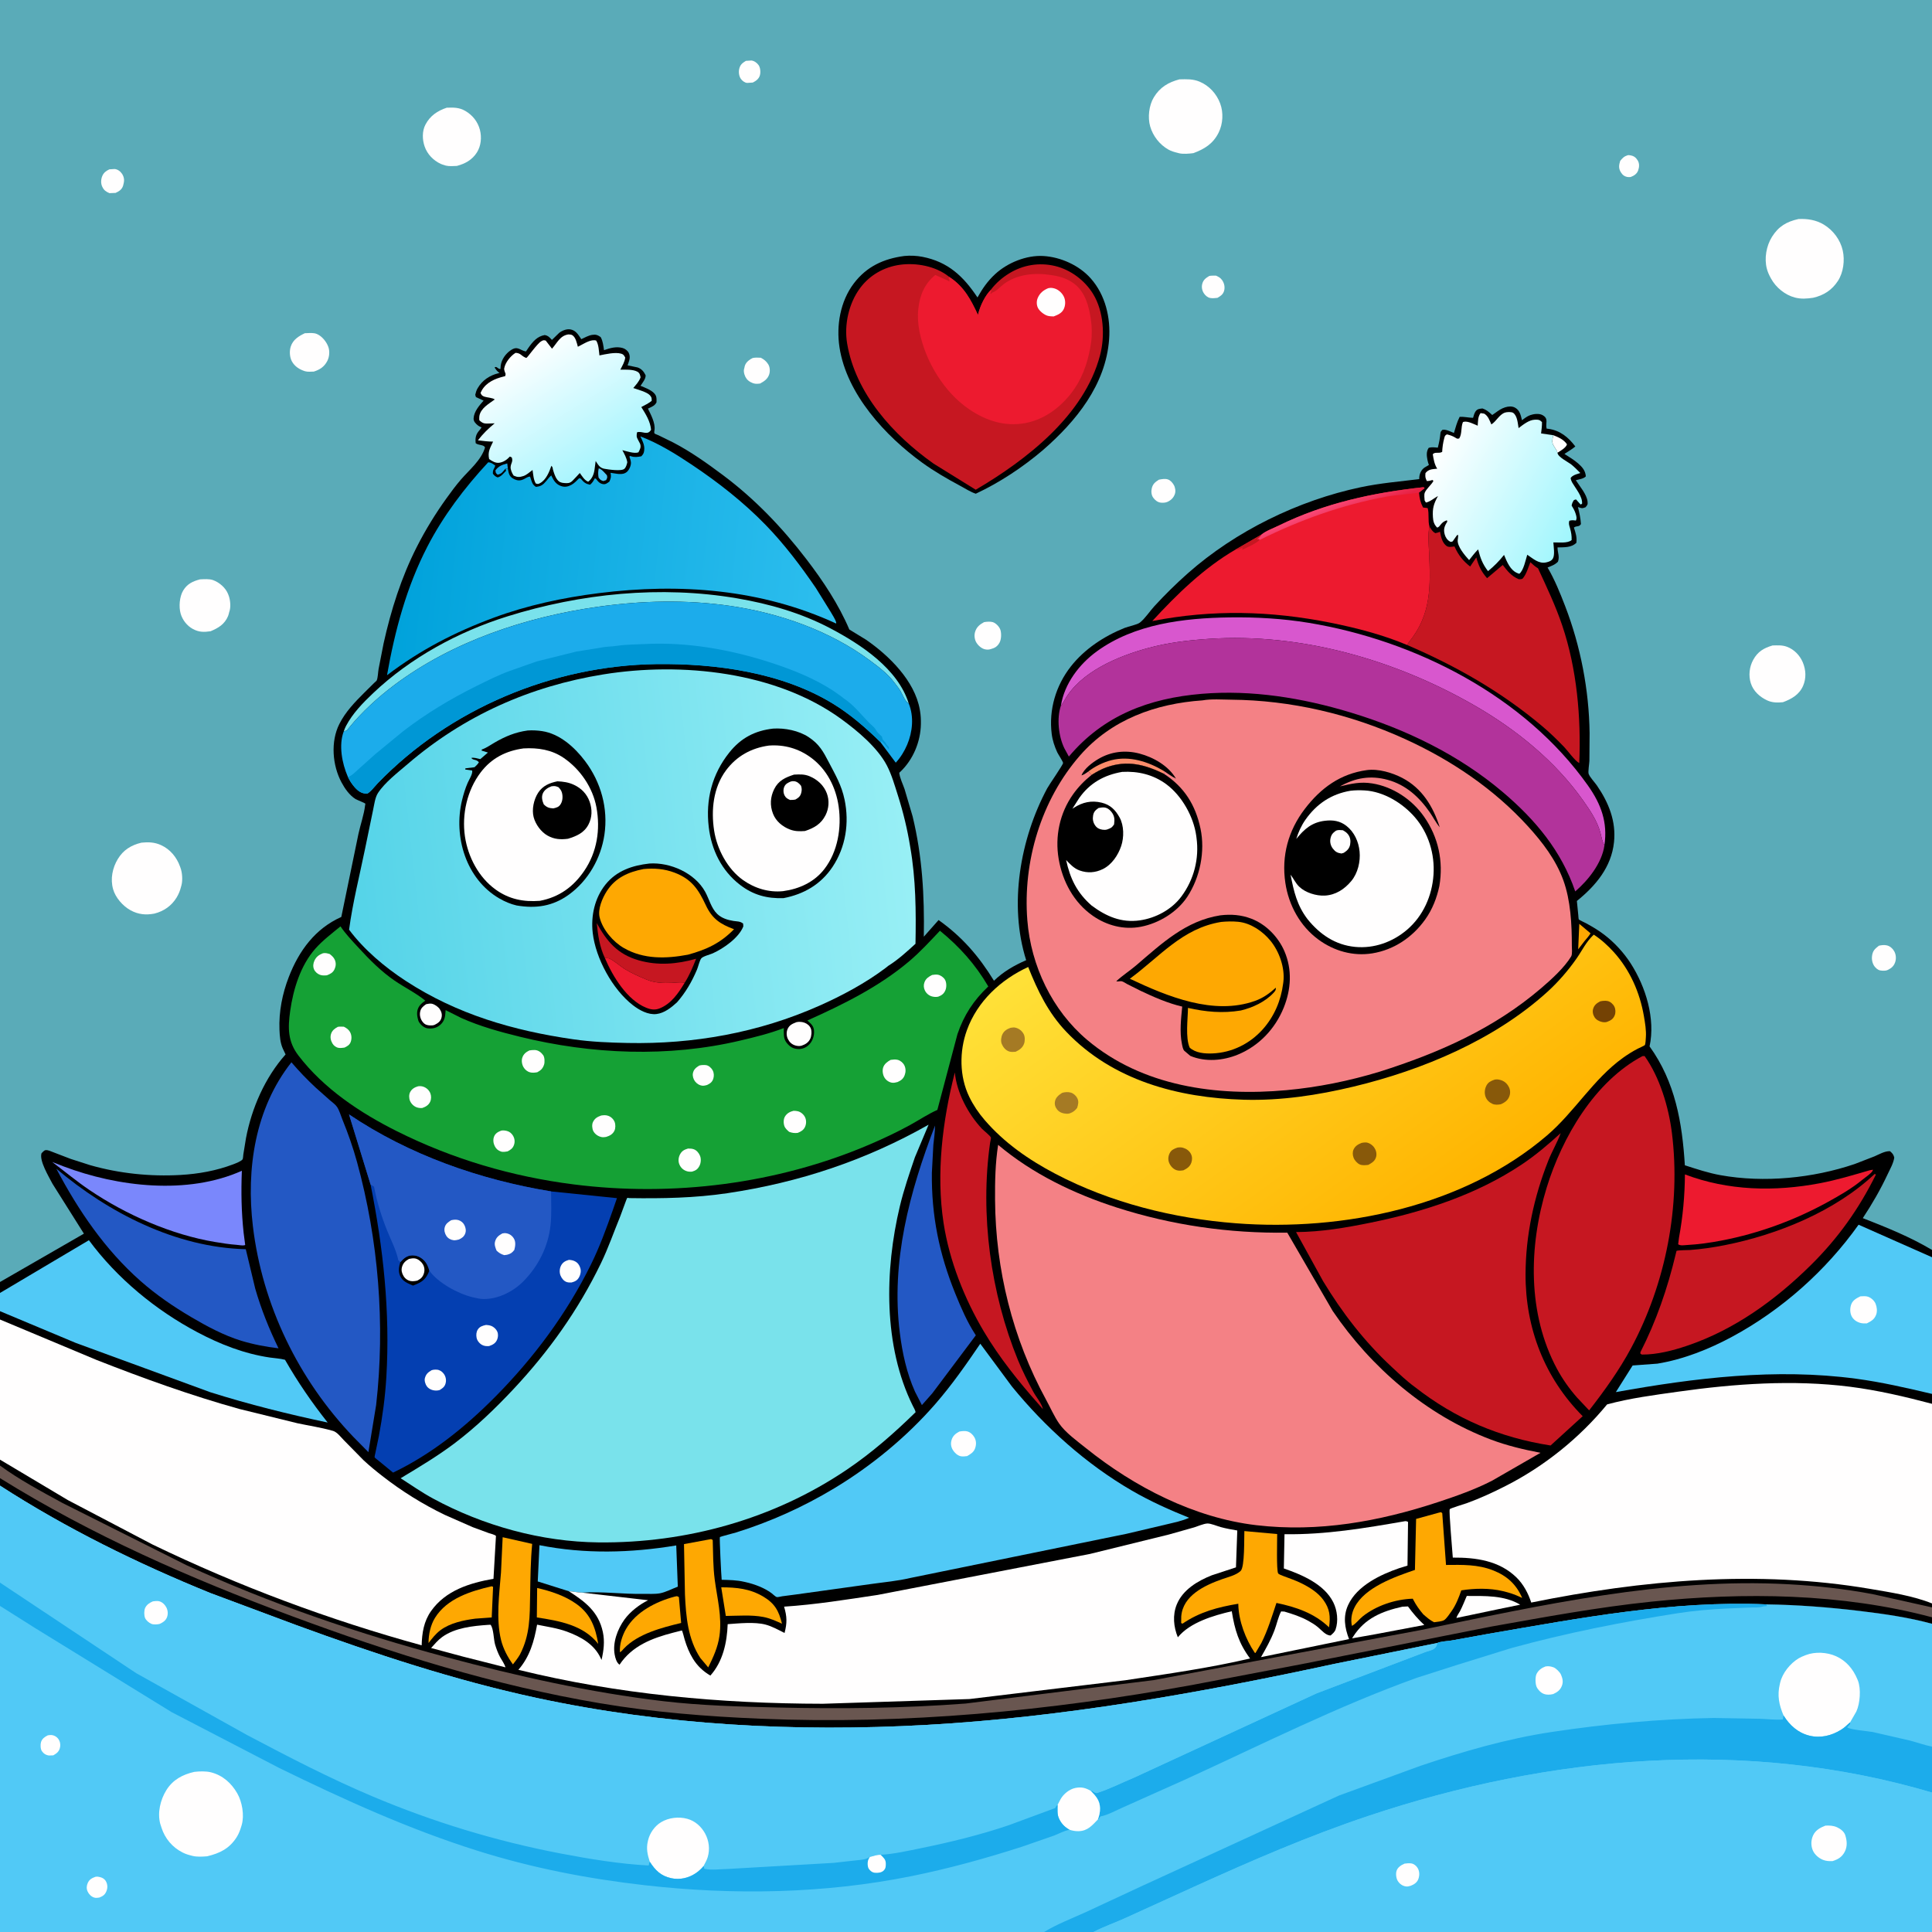 <svg version="1.1" xmlns="http://www.w3.org/2000/svg" style="display: block;" viewBox="0 0 2048 2048" width="1024" height="1024">
<rect x="0" y="0" width="2048" height="2048" fill="#333333" stroke="none"/>
<defs>
	<linearGradient id="Gradient1" gradientUnits="userSpaceOnUse" x1="1669.71" y1="559.635" x2="1521.49" y2="479.252">
		<stop class="stop0" offset="0" stop-opacity="1" stop-color="rgb(161,246,253)"/>
		<stop class="stop1" offset="1" stop-opacity="1" stop-color="rgb(255,255,255)"/>
	</linearGradient>
	<linearGradient id="Gradient2" gradientUnits="userSpaceOnUse" x1="639.455" y1="508.126" x2="554.292" y2="370.855">
		<stop class="stop0" offset="0" stop-opacity="1" stop-color="rgb(160,244,254)"/>
		<stop class="stop1" offset="1" stop-opacity="1" stop-color="rgb(255,255,255)"/>
	</linearGradient>
	<linearGradient id="Gradient3" gradientUnits="userSpaceOnUse" x1="1421.56" y1="553.533" x2="1413.23" y2="533.564">
		<stop class="stop0" offset="0" stop-opacity="1" stop-color="rgb(231,33,67)"/>
		<stop class="stop1" offset="1" stop-opacity="1" stop-color="rgb(249,72,118)"/>
	</linearGradient>
	<linearGradient id="Gradient4" gradientUnits="userSpaceOnUse" x1="426.43" y1="575.577" x2="883.041" y2="622.237">
		<stop class="stop0" offset="0" stop-opacity="1" stop-color="rgb(0,162,219)"/>
		<stop class="stop1" offset="1" stop-opacity="1" stop-color="rgb(45,190,238)"/>
	</linearGradient>
	<linearGradient id="Gradient5" gradientUnits="userSpaceOnUse" x1="1517.17" y1="1290.91" x2="1242.17" y2="912.443">
		<stop class="stop0" offset="0" stop-opacity="1" stop-color="rgb(255,180,0)"/>
		<stop class="stop1" offset="1" stop-opacity="1" stop-color="rgb(255,225,56)"/>
	</linearGradient>
	<linearGradient id="Gradient6" gradientUnits="userSpaceOnUse" x1="365.435" y1="943.328" x2="963.055" y2="877.862">
		<stop class="stop0" offset="0" stop-opacity="1" stop-color="rgb(84,211,232)"/>
		<stop class="stop1" offset="1" stop-opacity="1" stop-color="rgb(152,239,245)"/>
	</linearGradient>
</defs>
<path transform="translate(0,0)" fill="rgb(0,0,0)" d="M -0 1358.97 L -0 -0 L 2048 0 L 2048 1324.99 L 2048 1332.72 L 2048 1477.6 L 2048 1488.09 L 2048 1699.71 L 2048 1703.89 L 2048 1714.39 L 2048 1721.27 L 2048 1851.51 L 2048 1900.18 L 2048 2048 L 1159.2 2048 L 1106.81 2048 L -0 2048 L 0 1702.34 L 0 1677.64 L 0 1574.85 L 0 1566.89 L 0 1553.56 L -0 1547.28 L 0 1398.75 L -0 1389.9 L 0 1370.59 L -0 1358.97 z"/>
<path transform="translate(0,0)" fill="rgb(28,172,235)" d="M 535.837 496.735 C 532.942 500.142 531.965 502.248 527.5 503.189 C 525.319 501.324 525.512 501.381 525.199 498.5 C 528.668 494.008 532.199 492.685 537.723 491.274 L 538.361 496.871 L 535.837 496.735 z"/>
<path transform="translate(0,0)" fill="rgb(81,201,246)" d="M 634.67 496.5 C 637.816 497.061 640.995 501.422 643.314 503.727 C 644.043 506.393 643.723 506.441 642.5 508.973 L 639.5 509.966 C 636.572 508.924 636.364 508.717 634.5 506.219 C 633.962 502.615 633.932 500.078 634.67 496.5 z"/>
<path transform="translate(0,0)" fill="rgb(255,254,254)" d="M 1646.52 461.318 C 1652.03 463.482 1657.65 465.873 1661.07 471 C 1660.08 474.577 1654.24 477.896 1651 479.928 C 1650.23 476.14 1646 472.746 1645.52 468.5 C 1645.3 466.59 1646.24 463.32 1646.52 461.318 z"/>
<path transform="translate(0,0)" fill="rgb(254,168,2)" d="M 1674.12 979.322 L 1686.04 989.366 C 1684.35 992.317 1681.89 994.911 1679.71 997.514 L 1672.94 1006.31 L 1674.12 979.322 z"/>
<path transform="translate(0,0)" fill="rgb(255,254,254)" d="M 451.645 1064.5 C 453.526 1064.12 455.647 1063.62 457.561 1063.95 C 460.559 1064.47 464.564 1067.26 466.206 1069.79 C 468.119 1072.75 468.881 1075.66 467.908 1079.13 C 466.825 1082.98 463.859 1084.8 460.5 1086.48 C 458.926 1087.01 457.496 1087.07 455.844 1087 C 452.631 1086.86 450.322 1086.08 448.25 1083.53 C 445.762 1080.46 444.604 1076.53 445.355 1072.62 C 446.135 1068.57 448.491 1066.77 451.645 1064.5 z"/>
<path transform="translate(0,0)" fill="rgb(255,254,254)" d="M 844.432 1083.5 C 847.147 1082.93 850.215 1083.16 852.829 1084.12 C 855.672 1085.15 858.401 1087.37 859.518 1090.25 C 860.669 1093.22 860.281 1098.25 858.909 1101.11 C 856.938 1105.21 853.775 1107.07 849.639 1108.5 C 847.537 1109.07 845.082 1108.86 843 1108.22 C 839.384 1107.1 836.886 1104.78 835.229 1101.43 C 833.682 1098.29 833.431 1094.36 834.768 1091.1 C 836.638 1086.55 840.093 1085.17 844.432 1083.5 z"/>
<path transform="translate(0,0)" fill="rgb(255,254,254)" d="M 1554.83 1691.78 C 1573.83 1691.81 1594.52 1690.89 1611.47 1701.04 L 1588.37 1705.77 L 1543.86 1715.13 C 1544.33 1712.86 1546.59 1709.99 1547.69 1707.86 C 1550.36 1702.68 1552.54 1697.14 1554.83 1691.78 z"/>
<path transform="translate(0,0)" fill="rgb(255,254,254)" d="M 1486.54 1703.17 L 1492.5 1702.88 C 1497.66 1709.99 1503.33 1716.6 1509.8 1722.55 L 1458.32 1732.28 L 1433.28 1736.72 L 1434.49 1734.77 C 1446.83 1715.45 1464.97 1708 1486.54 1703.17 z"/>
<path transform="translate(0,0)" fill="rgb(254,168,2)" d="M 764.55 1682.62 C 780.699 1682.67 794.934 1684 809.1 1692.46 C 821.442 1699.83 825.528 1707.56 828.953 1721.2 C 822.398 1718.25 816.183 1715.39 809.071 1714.03 C 796.441 1711.61 782.218 1712.86 769.398 1712.96 L 764.55 1682.62 z"/>
<path transform="translate(0,0)" fill="rgb(254,168,2)" d="M 569.404 1683.33 C 583.894 1686.64 599.093 1691.64 611.294 1700.44 C 626.195 1711.18 631.219 1725.25 634.145 1742.59 C 618.308 1722.53 593.021 1718.23 569.066 1714.53 L 569.404 1683.33 z"/>
<path transform="translate(0,0)" fill="rgb(254,168,2)" d="M 715.127 1692.5 C 717.606 1692.03 717.394 1691.56 719.662 1693.02 L 722.045 1720.41 C 701.629 1725.31 676.109 1731.9 661.26 1747.62 C 659.955 1749.22 658.9 1750.38 657.16 1751.5 C 656.525 1743.24 659.54 1733.92 663.596 1726.81 C 673.999 1708.6 695.572 1697.66 715.127 1692.5 z"/>
<path transform="translate(0,0)" fill="rgb(254,168,2)" d="M 521.29 1681.5 L 522.695 1682.16 L 521.241 1714.57 L 503.898 1715.83 C 491.525 1717.43 477.177 1720.41 467 1727.98 C 461.885 1731.79 458.128 1736.68 454.255 1741.67 C 454.245 1732.7 456.371 1722.66 461.104 1715 C 473.804 1694.44 499.158 1686.56 521.29 1681.5 z"/>
<path transform="translate(0,0)" fill="rgb(255,254,254)" d="M 517.424 1722.42 L 520 1722.3 C 523.426 1726.51 523.103 1737.8 524.94 1743.71 C 526.331 1748.19 527.965 1752.65 530.212 1756.77 C 532.095 1760.22 534.729 1763.67 535.798 1767.45 L 490.792 1756.06 L 456.972 1746.95 C 460.624 1742.92 464.327 1738.47 468.757 1735.28 C 482.377 1725.45 501.249 1723.55 517.424 1722.42 z"/>
<path transform="translate(0,0)" fill="rgb(254,168,2)" d="M 532.845 1629.52 L 564.142 1636.59 C 562.431 1654.48 562.267 1672.56 561.964 1690.52 C 561.576 1713.46 561.964 1732.97 551.188 1753.82 C 549.021 1757.58 546.37 1760.91 543.724 1764.34 C 538.14 1756.62 533.443 1747.77 531.149 1738.5 C 525.64 1716.24 529.27 1689.76 531.065 1667.06 L 532.845 1629.52 z"/>
<path transform="translate(0,0)" fill="rgb(254,168,2)" d="M 753.792 1631.5 L 755.509 1632.43 C 755.949 1646.34 755.835 1660.82 757.654 1674.6 C 760.277 1694.49 765.559 1713.91 762.645 1734.25 C 760.927 1746.24 756.07 1756.77 750.744 1767.52 L 742.383 1757.55 C 729.163 1737.47 727.15 1713.59 726.084 1690.21 L 725.062 1636.82 L 753.792 1631.5 z"/>
<path transform="translate(0,0)" fill="rgb(121,226,235)" d="M 364.409 775.216 C 365.091 773.188 365.844 771.315 366.847 769.418 C 373.846 756.182 384.692 745.042 395.467 734.828 C 435.178 697.186 485.737 669.694 537.752 653.421 C 615.713 629.032 700.321 620.486 781.162 634.228 C 815.544 640.073 849.482 649.808 880.436 666.174 C 912.772 683.27 951.904 708.91 963.339 745.825 C 959.162 743.369 956.956 736.583 954.44 732.361 C 952.664 729.38 950.404 726.706 948.342 723.923 C 941.222 714.314 931.59 707.106 922.101 700.068 C 879.52 668.486 825.958 649.776 773.754 642.23 C 727.334 635.521 680.151 636.641 633.789 643.191 C 557.818 653.924 480.078 679.671 418.15 726.027 C 400.813 739.005 383.309 754.975 369.668 771.825 L 367.453 774.529 L 364.409 775.216 z"/>
<path transform="translate(0,0)" fill="rgb(81,201,246)" d="M 603.002 1686.78 L 570.039 1676.4 L 571.839 1637.97 C 620.205 1647.5 668.383 1646.25 716.842 1638.23 L 718.504 1681.93 C 712.638 1684.11 705.572 1687.88 699.5 1688.98 C 694.122 1689.96 687.674 1689.48 682.19 1689.58 C 660.609 1689.99 638.434 1686.87 617.006 1688.23 C 612.408 1688.27 607.726 1686.92 603.002 1686.78 z"/>
<path transform="translate(0,0)" fill="rgb(254,168,2)" d="M 1525.15 1603.5 L 1527.54 1602.98 L 1528.84 1604 L 1532.84 1658.92 C 1550.23 1658.76 1566.42 1658.2 1582.89 1664.7 C 1597.43 1670.45 1607.43 1679.53 1613.57 1693.88 L 1610.2 1692.33 C 1604.45 1689.66 1599.17 1688.13 1593.03 1686.65 C 1579.15 1683.3 1563.06 1683.62 1549.01 1685.85 C 1546.5 1693.38 1543.24 1701.52 1538.62 1708.03 C 1536.89 1710.47 1533.41 1715.72 1531 1717.3 C 1528.54 1718.9 1523.23 1719.17 1520.2 1719.65 C 1515.79 1717.49 1512.45 1714.48 1508.77 1711.29 C 1504.69 1706.52 1501.18 1701.62 1498.29 1696.04 L 1497.6 1694.69 C 1479.23 1695.22 1458.91 1701.97 1444.5 1713.46 C 1440.86 1716.35 1437.06 1721.56 1433.09 1723.5 C 1431.61 1716.77 1432.78 1710 1435.88 1703.87 C 1446.65 1682.55 1478.83 1671.41 1499.88 1664.19 L 1501.13 1610.12 L 1525.15 1603.5 z"/>
<path transform="translate(0,0)" fill="rgb(254,168,2)" d="M 1319.08 1623 L 1353.86 1626.16 C 1353.9 1632.16 1352.96 1664.68 1354.9 1667.85 C 1355.56 1668.93 1359.47 1670.3 1360.71 1670.77 C 1367.27 1673.22 1373.94 1675.51 1380.21 1678.66 C 1388.66 1682.92 1397.03 1688.19 1402.74 1695.91 C 1409.69 1705.31 1410.49 1713.69 1408.82 1725.01 C 1393.3 1710.06 1373.83 1703.48 1353.09 1699.18 C 1348.21 1713.67 1343.98 1727.99 1337.06 1741.7 L 1330.82 1752.3 L 1330.06 1751.95 C 1320.38 1737.58 1313.11 1718.47 1312.67 1701.06 L 1312.66 1700.03 C 1291.17 1703.6 1271.73 1708.68 1253.5 1721.18 L 1252.09 1720.5 L 1252.17 1713.62 C 1253.73 1691.31 1277.15 1680.49 1295.41 1674.01 C 1301.64 1671.79 1310.2 1669.89 1315.12 1665.26 C 1319.6 1661.06 1318.74 1630.4 1319.08 1623 z"/>
<path transform="translate(0,0)" fill="rgb(122,135,252)" d="M 55.276 1231.72 L 67.303 1236.4 C 124.891 1258.21 198.824 1266.87 256.386 1241.06 C 255.488 1263.47 255.873 1284.67 258.271 1307.01 L 259.914 1319.69 L 258.98 1320.1 C 256.683 1320.49 253.334 1319.77 250.909 1319.59 C 243.217 1319.02 235.749 1317.85 228.144 1316.59 C 181.821 1308.9 133.635 1287.71 94.803 1261.45 C 81.184 1252.24 68.425 1241.59 55.276 1231.72 z"/>
<path transform="translate(0,0)" fill="rgb(237,26,47)" d="M 1982.05 1240.5 L 1985.5 1239.94 L 1984.81 1241.5 C 1982.62 1244.61 1977.21 1248.07 1974.2 1250.57 C 1963.03 1259.84 1950.16 1267.21 1937.47 1274.2 C 1902.56 1293.44 1864.41 1307.44 1825.24 1314.97 C 1812.92 1317.34 1800.48 1319.12 1787.94 1319.79 C 1784.92 1319.96 1781.45 1320.71 1778.92 1319 L 1779.82 1311.87 C 1783.9 1289.79 1785.94 1267.35 1786.09 1244.92 C 1831.94 1262.34 1881.41 1263.37 1929.23 1254.26 C 1947.15 1250.85 1964.56 1245.58 1982.05 1240.5 z"/>
<path transform="translate(0,0)" fill="rgb(255,254,254)" d="M 1489.54 1612.5 C 1491.43 1612.56 1490.4 1612.38 1492.58 1613.3 L 1492 1659.62 L 1483.44 1662.25 C 1463.3 1669.14 1438.56 1680.91 1429.13 1701.27 C 1423.5 1713.41 1425.4 1725.53 1430.06 1737.51 L 1336.71 1756.64 C 1342 1747.42 1347.21 1738.18 1350.98 1728.21 C 1353.46 1721.65 1354.84 1714.41 1358.02 1708.18 L 1361.5 1708.34 C 1370.35 1710.95 1378.72 1713.7 1386.86 1718.15 C 1390.39 1720.09 1393.88 1722.24 1397 1724.81 C 1400.82 1727.96 1405.43 1733.78 1410.5 1733.66 C 1412.58 1731.85 1414.82 1730.07 1415.75 1727.38 C 1418.88 1718.37 1417.57 1707 1413.38 1698.6 C 1403.67 1679.14 1380.22 1669.37 1360.93 1662.62 L 1361.63 1626.34 C 1405.61 1626.92 1446.45 1619.94 1489.54 1612.5 z"/>
<path transform="translate(0,0)" fill="rgb(198,23,33)" d="M 1012.17 1136.83 C 1014.07 1158.05 1026.4 1181.13 1040.88 1196.5 C 1042.81 1198.55 1049.56 1203.7 1050.43 1205.88 C 1050.67 1206.48 1049.67 1210.5 1049.53 1211.5 C 1038.75 1287.5 1050.11 1371.04 1079.18 1442 C 1083.87 1453.45 1089.59 1464.58 1095.42 1475.48 C 1098.19 1480.66 1104.62 1488.24 1105.5 1493.76 L 1100.73 1488.22 C 1079.65 1464.41 1059.23 1438.88 1042.99 1411.52 C 1022.39 1376.83 1006.38 1336.52 1000.23 1296.5 C 992.176 1244.08 999.071 1187.95 1012.17 1136.83 z"/>
<path transform="translate(0,0)" fill="rgb(35,88,196)" d="M 991.148 1193.13 C 991.283 1200.02 990.019 1206.71 989.396 1213.56 L 987.816 1243.3 C 987.328 1288.72 995.578 1329.13 1012.62 1371.2 C 1018.53 1385.79 1025.14 1401.13 1033.71 1414.38 L 1034.43 1415.46 L 988.315 1476.93 L 977.247 1489.46 L 969.936 1475.24 C 961.123 1455.5 956.556 1434.42 953.86 1413.05 C 944.274 1337.07 964.145 1263.56 991.148 1193.13 z"/>
<path transform="translate(0,0)" fill="rgb(216,87,206)" d="M 1124.62 747.952 C 1128.28 724.817 1143.96 704.099 1162.56 690.555 C 1202.69 661.32 1255.02 655.149 1303.34 654.471 C 1331.34 654.078 1359.78 655.669 1387.43 660.242 C 1500.37 678.922 1616.16 737.724 1683.32 832.739 C 1697.2 852.367 1704.35 871.689 1700.76 895.859 C 1698.34 892.3 1697.58 886.762 1696.44 882.583 C 1693.07 870.125 1685.64 859.18 1678.29 848.743 C 1648.72 806.782 1607.22 773.209 1562.92 747.744 C 1478.69 699.325 1378.87 670.685 1281.33 677.221 C 1259.46 678.686 1238.19 681.193 1217 686.952 C 1185.14 695.61 1145.33 712.115 1128.49 742.148 C 1127.56 743.804 1126.73 745.396 1125.53 746.877 L 1124.62 747.952 z"/>
<path transform="translate(0,0)" fill="rgb(35,88,196)" d="M 59.693 1238.87 C 115.281 1285.81 186.508 1322.39 260.541 1324.21 L 270.559 1366.02 C 276.859 1387.84 285.306 1408.86 295.234 1429.27 C 281.761 1427.65 268.478 1425.16 255.498 1421.18 C 237.35 1415.61 219.277 1405.93 202.976 1396.33 C 183.798 1385.02 165.688 1372.68 148.969 1357.93 C 111.275 1324.67 83.02 1283.04 59.693 1238.87 z"/>
<path transform="translate(0,0)" fill="rgb(198,23,33)" d="M 1987.17 1244.5 L 1988.59 1245.02 C 1970.5 1281.54 1948.47 1312.53 1919.5 1341.13 C 1882.12 1378.04 1838.69 1409.5 1788.55 1426.5 C 1773.35 1431.65 1756.62 1435.99 1740.5 1435.9 L 1738.95 1435.04 L 1738.85 1433.5 C 1755.73 1400.33 1767.61 1365.85 1776.26 1329.71 C 1776.32 1329.48 1777.06 1326.1 1777.14 1326.04 C 1778.32 1325.17 1789.37 1325.22 1791.5 1325.06 C 1803.71 1324.13 1815.98 1322.36 1828 1319.99 C 1884.06 1308.94 1945.16 1284.13 1987.17 1244.5 z"/>
<path transform="translate(0,0)" fill="url(#Gradient1)" d="M 1651 479.928 C 1651.26 484.545 1662.45 489.716 1666.14 492.783 C 1669.33 495.438 1672.28 498.486 1675.22 501.42 C 1672.57 502.287 1669.1 503.118 1666.87 504.749 C 1666.53 504.992 1665.14 506.251 1665.06 506.5 C 1664.69 507.733 1666.18 510.783 1666.76 511.796 C 1670.36 518.008 1677.76 526.534 1677.05 534 L 1675.5 534.815 L 1670.63 529.395 L 1668.5 530.042 C 1667.03 532.146 1666.44 533.468 1666 536 C 1667.69 538.657 1669.32 541.461 1670.23 544.5 C 1671.06 547.259 1671.76 549.219 1670.5 551.832 C 1667.77 551.429 1666.22 551.26 1663.5 552.048 C 1662.63 555.237 1663.43 556.82 1664.31 559.993 C 1665.53 564.428 1666.17 567.873 1665.99 572.5 C 1661.73 576.202 1652.33 574.843 1646.64 574.989 C 1646.88 579.575 1648.41 588.28 1646.08 592.125 C 1644.56 594.63 1641.86 595.526 1639.11 596.141 C 1631.11 597.934 1625.28 592.252 1618.95 588.046 C 1617.31 593.339 1615.02 604.931 1610.5 608.238 L 1608.99 607.72 C 1600.88 604.72 1597.43 595.502 1594.35 588.224 C 1589.14 594.79 1583.86 600.135 1577.36 605.426 C 1571.46 597.751 1569.27 591.61 1566.89 582.382 C 1563.38 585.856 1560.41 589.865 1557.33 593.719 C 1552.94 588.863 1544.55 579.225 1545.23 572.361 L 1545.49 570.5 L 1545.66 568.578 L 1545.81 567.156 L 1544.5 567.308 L 1539.89 573.885 C 1537.94 574.442 1538.32 574.771 1536.75 573.881 C 1534.05 572.356 1532.24 569.453 1531.44 566.504 C 1530.11 561.591 1530.9 558.282 1533.55 554.02 L 1534.2 553.013 L 1533.77 551.5 C 1530.68 552.598 1529.11 553.698 1527.08 556.247 C 1525.9 557.73 1525.35 558.643 1523.5 559.31 C 1520.22 556.138 1519.24 552.72 1518.96 548.254 C 1518.37 538.766 1519.71 534.282 1524.32 525.8 C 1520.6 527.814 1515.59 532.119 1511.5 532.697 L 1510.16 530.5 C 1510.02 528.183 1509.47 524.589 1510.26 522.406 C 1511.73 518.393 1517.25 514.027 1519.5 509.824 L 1518.5 508.804 C 1516.19 509.504 1514.94 509.941 1512.5 509.924 C 1510.81 506.304 1510.72 505.488 1511.06 501.5 C 1514.19 497.549 1517.62 497.427 1522.56 496.908 L 1523.5 496.834 C 1520.54 492.321 1519.64 486.731 1518.82 481.5 C 1521.3 478.609 1525.32 481.143 1528.77 479 C 1528.97 474.348 1529.66 469.344 1530.89 464.838 C 1531.59 462.272 1531.49 461.764 1533.77 460.449 C 1537.55 461.325 1540.34 462.337 1543.61 464.473 C 1544.94 465.343 1545.27 464.984 1546.8 464.809 C 1550 459.923 1548.43 453.128 1550.72 447.5 L 1551.57 447.144 C 1555.82 446.039 1562.48 449.626 1566.42 451.268 C 1566.79 446.684 1566.52 441.629 1569.5 437.896 L 1573.39 438.5 C 1577.61 441.176 1578.93 445.502 1580.9 449.895 C 1586.19 446.687 1589.09 439.575 1595.26 437.378 C 1597.26 436.665 1602.35 436.404 1604.11 437.702 C 1608.49 440.922 1608.9 448.805 1609.76 453.803 C 1614.67 450.177 1620.61 445.164 1627 444.899 C 1630.65 444.748 1632.04 444.856 1634.56 447.406 C 1634.65 451.482 1634.1 455.421 1633.6 459.455 L 1646.52 461.318 C 1646.24 463.32 1645.3 466.59 1645.52 468.5 C 1646 472.746 1650.23 476.14 1651 479.928 z"/>
<path transform="translate(0,0)" fill="url(#Gradient2)" d="M 602.459 354.5 C 603.855 354.571 605.438 354.539 606.675 355.304 C 610.328 357.567 611.455 363.664 612.555 367.562 L 614.865 366.383 C 619.495 364.039 626.662 359.289 631.989 361.032 C 634.731 365.426 634.769 371.68 635.434 376.752 C 642.011 375.495 651.977 373.031 658.5 374.908 C 661.112 375.659 661.419 376.818 662.773 379 C 662.188 383.706 659.733 387.668 657.592 391.83 C 662.734 391.885 670.879 391.417 675.5 393.92 C 678.11 395.334 678.505 397.351 679.019 400 C 677.555 404.398 674.219 407.783 671.31 411.315 C 675.84 412.952 685.871 415.498 688.994 419.075 C 690.948 421.311 690.846 422.172 690.805 424.944 C 687.47 427.62 683.564 429.472 679.809 431.488 C 684.468 438.927 689.324 446.587 690.147 455.5 C 686.521 462.199 680.729 456.494 675.299 458.249 C 674.675 461.89 674.528 463.039 676.407 466.369 L 678.543 470.441 C 679.808 474.228 678.389 476.262 676.764 479.5 C 672.383 481.149 664.274 478.311 659.712 477.188 C 661.924 481.409 664.166 485.24 664.963 490 C 664.429 492.408 663.749 495.135 661.898 496.927 C 658.935 499.795 644.646 497.697 640.5 496.882 C 636.21 496.038 634.393 493.32 632.152 489.798 L 631.44 488.637 L 630.208 497.909 C 629.488 502.882 627.616 507.548 623.5 510.658 C 619.437 509.012 617.133 504.814 614.598 501.393 L 610.817 505.5 L 606.791 509.723 C 603.897 512.435 601.829 512.305 598 512.031 C 594.867 511.807 592.711 511.051 590.741 508.46 C 588.314 505.265 587.225 501.282 586.077 497.5 C 585.742 495.449 585.932 495.483 584.5 493.734 C 582.285 500.252 578.874 508.686 572.495 512.147 C 570.414 513.276 570.028 513.178 567.93 512.5 C 565.508 508.496 565.249 502.794 564.513 498.204 C 561.768 500.253 558.172 503.536 554.917 504.591 C 550.646 505.975 548.521 505.993 544.5 504.179 C 542.902 501.951 541.047 497.758 541.268 495 C 541.6 490.842 544.076 489.37 542.5 484.894 L 540.5 483.942 C 537.324 487.308 534.009 489.791 529.306 490.527 C 525.355 491.145 521.534 488.833 518.5 486.585 C 516.837 478.987 519.525 474.856 522.708 468.126 C 517.288 468.136 511.976 467.404 506.606 466.756 C 512.089 459.729 517.473 454.386 524.398 448.729 L 518.977 448.939 C 513.681 449.107 512.003 449.156 508.099 445.5 C 508.019 443.991 507.904 442.502 508.154 441 C 509.533 432.735 518.209 428.05 524.412 423.482 C 523.025 421.818 515.98 421.347 513.561 420.5 C 511.079 419.631 510.378 418.856 509.395 416.5 L 510.752 413.746 C 515.744 405.181 524.91 401.29 534.081 399.082 L 535.5 398.751 L 535.988 396.5 C 535.362 394.788 534.168 392.235 534.502 390.402 C 535.655 384.077 541.252 377.298 546.5 374.029 C 551.959 374.271 552.29 376.95 556.658 378.941 C 557.121 379.153 557.66 379.423 558.148 379.277 C 559.139 378.982 569.48 364.241 573.681 361.789 C 575.829 360.535 576.213 360.462 578.5 361.018 L 585.15 369.626 C 590.647 363.507 593.566 355.851 602.459 354.5 z"/>
<path transform="translate(0,0)" fill="rgb(198,23,33)" d="M 1515.29 558.251 L 1516.01 559.34 C 1517.65 561.774 1518.8 563.79 1521.5 565.17 C 1523.29 564.804 1524.84 564.445 1526.5 563.671 L 1526.73 565.008 C 1527.7 569.938 1529.16 575.801 1533.55 578.83 C 1535.76 580.353 1539.17 579.52 1541.81 579.246 L 1542.18 580.057 C 1546.15 588.779 1550.93 594.624 1558.44 600.535 L 1564.93 590.897 C 1567.39 599.75 1570.22 605.98 1576.36 612.893 L 1592.99 598.91 C 1598.07 605.482 1602.09 610.692 1610 614.012 C 1611.48 613.886 1613.29 614.235 1614.28 613.059 C 1618.18 608.429 1619.96 601.542 1622.26 595.966 C 1624.88 598.434 1627.28 600.61 1630.38 602.46 C 1639.59 622.348 1649.01 642.199 1656.03 663 C 1671.58 709.052 1676.1 760.49 1674.08 808.889 C 1669.26 806.369 1662.27 796.214 1658.02 791.798 C 1650.67 784.162 1643.03 776.714 1634.92 769.881 C 1591.55 733.322 1543.75 706.144 1491.82 683.811 C 1492.26 682.625 1492.73 681.665 1493.53 680.679 C 1517.42 651.409 1516.46 621.526 1514.89 585.666 C 1514.5 576.766 1513.33 566.959 1515.29 558.251 z"/>
<path transform="translate(0,0)" fill="rgb(81,201,246)" d="M 0 1370.59 L 94.236 1314.67 C 124.115 1355.11 164.967 1388.76 209.297 1412.26 C 233.482 1425.07 258.797 1434.99 286 1439.03 C 291.283 1439.82 296.971 1440.04 302.113 1441.42 C 315.733 1465.17 330.376 1486.51 347.348 1507.95 C 305.498 1499.1 263.836 1488.69 223.02 1475.85 L 80.194 1423.5 L -0 1389.9 L 0 1370.59 z"/>
<path transform="translate(0,0)" fill="rgb(81,201,246)" d="M 2048 1477.6 C 2021.39 1471.32 1994.65 1465.12 1967.52 1461.5 C 1882.26 1450.12 1796.92 1460.59 1712.87 1475.69 L 1730.65 1447.47 L 1756.94 1445.52 C 1784.57 1440.97 1811.58 1430.22 1836.15 1416.98 C 1888.79 1388.61 1935.56 1346.93 1970.17 1298.25 L 2048 1332.72 L 2048 1477.6 z"/>
<path transform="translate(0,0)" fill="rgb(255,254,254)" d="M 1972.07 1374.17 C 1974.55 1374.08 1977.77 1373.72 1980.14 1374.55 C 1983.47 1375.73 1986.83 1378.66 1988.19 1381.99 C 1989.62 1385.53 1990.15 1389.96 1988.81 1393.59 C 1986.91 1398.7 1983.55 1400.48 1978.88 1402.86 C 1976.75 1402.89 1974.76 1402.98 1972.66 1402.5 C 1968.86 1401.62 1965.3 1399.45 1963.24 1396.05 C 1960.86 1392.12 1960.84 1386.67 1962.47 1382.48 C 1964.18 1378.12 1968.11 1376.12 1972.07 1374.17 z"/>
<path transform="translate(0,0)" fill="rgb(237,26,47)" d="M 1337.31 566.62 C 1341.55 562.95 1350.75 559.494 1355.99 556.925 C 1404.32 533.244 1455.88 522.184 1509.1 516.434 L 1510.13 517.5 L 1504.23 522.105 C 1504.73 528.184 1505.68 532.558 1508.5 537.969 L 1513.4 538.588 C 1515.19 544.825 1513.44 551.691 1515.29 558.251 C 1513.33 566.959 1514.5 576.766 1514.89 585.666 C 1516.46 621.526 1517.42 651.409 1493.53 680.679 C 1492.73 681.665 1492.26 682.625 1491.82 683.811 C 1466.1 672.923 1437.74 665.577 1410.43 660.123 C 1346.87 647.433 1285.21 645.898 1221.48 658.35 C 1247.37 630.152 1276.32 601.923 1309.65 582.598 L 1337.31 566.62 z"/>
<path transform="translate(0,0)" fill="rgb(198,23,33)" d="M 1309.65 582.598 L 1337.31 566.62 L 1336.27 568.133 C 1335.17 569.708 1334.17 570.53 1332.5 571.51 L 1334.74 571.296 L 1335.2 572.432 C 1330.41 576.788 1322.84 579.859 1317.02 582.721 L 1316.75 581.75 L 1317.75 580.25 C 1314.73 581.504 1312.98 582.808 1309.65 582.598 z"/>
<path transform="translate(0,0)" fill="url(#Gradient3)" d="M 1337.31 566.62 C 1341.55 562.95 1350.75 559.494 1355.99 556.925 C 1404.32 533.244 1455.88 522.184 1509.1 516.434 L 1510.13 517.5 L 1504.23 522.105 C 1492.41 524.118 1480.57 524.434 1468.77 526.635 C 1421.9 535.378 1377.82 551.241 1335.2 572.432 L 1334.74 571.296 L 1332.5 571.51 C 1334.17 570.53 1335.17 569.708 1336.27 568.133 L 1337.31 566.62 z"/>
<path transform="translate(0,0)" fill="rgb(35,88,196)" d="M 308.913 1126.08 C 316.996 1135.55 325.652 1144.55 334.764 1153.02 L 349.76 1166.33 C 352.17 1168.41 355.449 1170.68 357.239 1173.33 C 359.753 1177.04 361.187 1182.4 362.886 1186.56 C 368.953 1201.4 374.176 1216.23 378.436 1231.7 C 401.233 1314.52 408.435 1403.83 398.74 1489.25 L 390.53 1539.34 L 374.67 1523.26 C 316.435 1462.44 278.055 1383.5 268.076 1299.86 C 260.837 1239.18 270.325 1174.99 308.913 1126.08 z"/>
<path transform="translate(0,0)" fill="rgb(178,51,155)" d="M 1124.62 747.952 L 1125.53 746.877 C 1126.73 745.396 1127.56 743.804 1128.49 742.148 C 1145.33 712.115 1185.14 695.61 1217 686.952 C 1238.19 681.193 1259.46 678.686 1281.33 677.221 C 1378.87 670.685 1478.69 699.325 1562.92 747.744 C 1607.22 773.209 1648.72 806.782 1678.29 848.743 C 1685.64 859.18 1693.07 870.125 1696.44 882.583 C 1697.58 886.762 1698.34 892.3 1700.76 895.859 L 1700.75 896.348 C 1697.98 915.014 1683.65 933.058 1669.82 944.938 C 1655.17 902.01 1627.57 869.007 1593.31 839.897 C 1546.4 800.034 1490 772.886 1431.39 755.172 C 1380.67 739.84 1326.93 731.025 1273.81 735.489 C 1218.25 740.159 1169.91 758.167 1133.04 801.987 L 1128.18 793.045 C 1122.07 780.356 1120.02 761.359 1124.62 747.952 z"/>
<path transform="translate(0,0)" fill="rgb(198,23,33)" d="M 1741.15 1119.5 L 1743.36 1119.48 C 1759.41 1141.98 1768.87 1173.56 1772.28 1200.84 C 1781.92 1278.06 1765.84 1360.41 1729.05 1429 C 1716.52 1452.36 1700.82 1474.2 1684.56 1495.07 L 1671.76 1481.48 C 1663.56 1472.15 1656.39 1462.04 1650.5 1451.09 C 1619.05 1392.64 1620.41 1321.11 1639.57 1258.84 C 1655.95 1205.6 1690.4 1146.37 1741.15 1119.5 z"/>
<path transform="translate(0,0)" fill="rgb(105,86,80)" d="M 0 1553.56 C 20.479 1568.6 43.927 1581.01 66.215 1593.22 L 197.592 1659.13 C 285.835 1699.6 378.75 1731.46 472.51 1756.5 C 548.263 1776.73 625.271 1794.15 703.262 1803.33 C 743.264 1808.04 784.259 1809.11 824.5 1810.03 C 890.912 1811.56 957.319 1810.9 1023.6 1805.82 L 1223.03 1780.99 L 1505.92 1727.95 C 1634.39 1701.49 1764.18 1672.18 1896.22 1679.39 C 1926.03 1681.02 1955.65 1684.32 1985 1689.83 L 2048 1703.89 L 2048 1714.39 L 2048 1721.27 C 2023.36 1714.57 1997.33 1710.81 1972.03 1707.76 C 1938.66 1703.75 1905.65 1701.2 1872.04 1700.69 C 1773 1696.54 1675.14 1715.19 1578.09 1731.88 L 1538.5 1739.02 C 1534.15 1739.76 1527.46 1739.89 1523.69 1741.62 L 1414 1763.89 C 1272.06 1794.55 1126.8 1820.45 981.644 1828.52 C 843.911 1836.18 703.671 1828.93 568.633 1799.83 C 481.92 1781.14 397.023 1753.06 313.809 1722.59 L 222.844 1688.65 C 145.728 1657.33 69.958 1620.06 0 1574.85 L 0 1566.89 L 0 1553.56 z"/>
<path transform="translate(0,0)" fill="rgb(0,0,0)" d="M 0 1566.89 C 97.964 1627.79 201.261 1672.99 309.136 1713.07 C 415.572 1752.61 524.03 1786.62 636.191 1805.54 C 692.329 1815.01 749.036 1819.54 805.873 1821.9 C 959.891 1828.3 1111.53 1813.73 1263 1786.28 L 1379.03 1764.21 L 1580.5 1724.29 C 1636.89 1714.26 1693.52 1703.73 1750.52 1697.83 C 1848.51 1687.69 1952.3 1688.8 2048 1714.39 L 2048 1721.27 C 2023.36 1714.57 1997.33 1710.81 1972.03 1707.76 C 1938.66 1703.75 1905.65 1701.2 1872.04 1700.69 C 1773 1696.54 1675.14 1715.19 1578.09 1731.88 L 1538.5 1739.02 C 1534.15 1739.76 1527.46 1739.89 1523.69 1741.62 L 1414 1763.89 C 1272.06 1794.55 1126.8 1820.45 981.644 1828.52 C 843.911 1836.18 703.671 1828.93 568.633 1799.83 C 481.92 1781.14 397.023 1753.06 313.809 1722.59 L 222.844 1688.65 C 145.728 1657.33 69.958 1620.06 0 1574.85 L 0 1566.89 z"/>
<path transform="translate(0,0)" fill="rgb(28,172,235)" d="M 364.409 775.216 L 367.453 774.529 L 369.668 771.825 C 383.309 754.975 400.813 739.005 418.15 726.027 C 480.078 679.671 557.818 653.924 633.789 643.191 C 680.151 636.641 727.334 635.521 773.754 642.23 C 825.958 649.776 879.52 668.486 922.101 700.068 C 931.59 707.106 941.222 714.314 948.342 723.923 C 950.404 726.706 952.664 729.38 954.44 732.361 C 956.956 736.583 959.162 743.369 963.339 745.825 C 968.975 759.604 967.361 775.95 961.638 789.423 C 958.658 796.44 954.712 802.85 949.538 808.473 L 933.088 786.42 C 917.701 771.417 901.566 757.341 883.18 746.058 C 828.721 712.639 758.302 703.136 695.476 703.977 C 585.983 705.443 476.693 751.333 400.418 830.248 C 398.385 832.351 391.237 841.364 388.801 841.307 C 383.137 841.176 379.682 838.648 376.014 834.552 C 373.202 831.41 370.69 827.534 368.875 823.715 L 368.669 823.266 C 362.594 809.345 358.812 789.745 364.409 775.216 z"/>
<path transform="translate(0,0)" fill="rgb(0,151,213)" d="M 368.875 823.715 C 373.157 822.15 376.216 818.789 379.55 815.783 L 397.887 799.363 L 427.531 774.997 C 451.828 756.315 477.524 740.894 504.973 727.274 C 516.465 721.571 528.379 715.561 540.438 711.188 L 569.075 701.111 L 611 690.678 L 636.5 686.618 C 642.252 685.296 648.18 685.496 654 684.611 C 663.666 683.141 673.714 683.228 683.5 682.714 C 728.78 680.337 775.073 688.666 818.056 702.721 C 840.663 710.113 863.654 719.326 883.615 732.447 L 885 733.397 L 892 738.399 L 894.5 740.381 C 904.944 747.182 912.836 757.467 921.392 766.294 C 923.168 768.127 926.881 770.846 928.005 772.995 C 929.721 776.277 932.314 778.372 935.005 780.995 C 935.11 783.172 935.783 783.984 937.155 785.563 L 938.822 787.5 C 940.505 790.301 938.265 787.754 940.875 790.469 C 942.616 792.279 942.167 792.127 942.25 794.505 C 939.872 791.372 937.598 788.567 934.731 785.852 L 933.088 786.42 C 917.701 771.417 901.566 757.341 883.18 746.058 C 828.721 712.639 758.302 703.136 695.476 703.977 C 585.983 705.443 476.693 751.333 400.418 830.248 C 398.385 832.351 391.237 841.364 388.801 841.307 C 383.137 841.176 379.682 838.648 376.014 834.552 C 373.202 831.41 370.69 827.534 368.875 823.715 z"/>
<path transform="translate(0,0)" fill="rgb(198,23,33)" d="M 1654.42 1201.14 C 1650.81 1211.09 1645.14 1220.5 1641.22 1230.44 C 1626.06 1268.84 1617.31 1309.24 1617.15 1350.62 C 1616.92 1407.78 1637.3 1460.6 1677.73 1501.23 L 1643.67 1532.28 C 1589.69 1523.82 1542.93 1504.03 1499.71 1470.21 C 1491.08 1463.93 1483.01 1456.21 1475.19 1448.94 C 1446.39 1422.15 1422.84 1391.67 1402.5 1358.03 L 1373.88 1306.05 C 1400.56 1305.92 1426.93 1301.38 1453 1296.05 C 1509.02 1284.61 1564.81 1266.56 1612.78 1234.63 C 1627.76 1224.66 1641.17 1213.23 1654.42 1201.14 z"/>
<path transform="translate(0,0)" fill="url(#Gradient4)" d="M 538.361 496.871 L 538.539 497.887 C 539.255 501.724 539.873 504.722 543.375 506.983 C 546.229 508.825 549.402 509.754 552.768 508.892 C 554.825 508.365 556.682 507.155 558.536 506.159 C 559.79 505.484 560.458 505.253 561.866 505.205 L 562.311 506.54 L 563.414 509.741 C 564.51 512.931 565.25 514.137 568 516.089 C 573.417 515.626 575.621 513.952 579.115 509.814 C 580.812 507.804 582.326 505.645 584.367 503.966 L 584.912 505.139 C 587.104 509.713 589.602 513.373 594.559 515.167 C 598.509 516.597 601.795 515.991 605.5 514.077 C 608.717 512.415 611.455 509.389 614 506.87 C 616.137 507.623 615.359 507.003 616.384 508.227 C 619.202 511.591 621.082 512.957 625.5 513.827 C 627.939 511.808 629.05 509.827 630.5 507.098 C 632.119 507.609 631.475 507.13 632.324 508.256 C 634.093 510.604 635.536 512.282 638.5 513.032 C 641.84 513.877 643.494 512.284 645.964 510.5 C 647.615 506.856 648 505.21 647.194 501.193 C 652.836 501.774 659.942 504.407 664.736 500.024 C 667.125 497.839 669.12 493.256 668.798 490 C 668.599 487.989 667.823 485.906 667.173 484 L 668 483.328 L 668.853 483.633 C 672.816 484.932 675.818 484.413 679.843 483.685 C 682.414 481.071 682.971 479.052 682.981 475.301 C 682.993 470.964 680.653 466.421 678.787 462.586 C 697.996 469.828 716.345 481.241 733.366 492.616 C 761.321 511.299 788.09 532.275 811.582 556.423 C 831.315 576.707 848.997 600.068 864.941 623.45 L 880.675 648.818 C 882.452 651.951 885.437 656.35 886.38 659.812 L 886.401 660.981 C 807.07 624.386 720.668 617.953 634.731 628.755 C 597.056 633.491 559.127 641.568 523.468 654.759 C 482.084 670.068 445.402 689.068 410.257 715.76 C 418.581 668.506 430.873 622.371 453.003 579.5 C 469.86 546.844 492.523 516.946 517.5 490.076 C 520.86 490.228 522.223 491.664 524.989 493.5 C 523.862 497.36 522.211 497.669 522.5 502.223 C 524.15 504.18 525.06 505.21 527.5 506.073 C 531.354 505.194 533.707 501.785 536.47 499.008 L 535.837 496.735 L 538.361 496.871 z"/>
<path transform="translate(0,0)" fill="rgb(4,63,177)" d="M 392.84 1255.66 L 369.951 1181.32 C 433.826 1224.32 508.469 1250.52 584.179 1262.95 L 654.002 1270.09 L 649.635 1282.72 C 642.723 1302.31 635.621 1321.84 626.406 1340.49 C 600.699 1392.53 565.828 1439.39 525.056 1480.56 C 493.193 1512.73 457.731 1541.35 416.675 1561.03 L 401.316 1548.42 C 400.745 1547.94 397.306 1545.36 397.151 1544.93 C 396.889 1544.21 397.75 1540.93 397.94 1540.05 L 401.594 1522.39 C 405.473 1501.81 408.312 1480.63 409.547 1459.71 C 413.634 1390.49 406.348 1323.49 392.84 1255.66 z"/>
<path transform="translate(0,0)" fill="rgb(255,254,254)" d="M 457.49 1452.5 C 459.33 1451.87 461.287 1451.76 463.219 1451.92 C 466.048 1452.16 468.428 1453.76 470.17 1455.95 C 472.238 1458.54 473.173 1462.07 472.577 1465.34 C 471.771 1469.77 469.648 1471.25 466.094 1473.5 C 464.84 1473.85 463.66 1474.05 462.353 1474.05 C 458.633 1474.04 454.875 1472.68 452.529 1469.63 C 450.931 1467.56 449.685 1463.53 450.395 1460.92 C 451.591 1456.54 453.69 1454.76 457.49 1452.5 z"/>
<path transform="translate(0,0)" fill="rgb(255,254,254)" d="M 515.21 1404.5 C 516.902 1404.64 518.618 1404.77 520.237 1405.33 C 523.237 1406.37 526.079 1408.93 527.268 1411.9 C 528.266 1414.4 528.02 1417.69 526.947 1420.13 C 525.202 1424.09 522.391 1425.48 518.5 1426.89 C 515.859 1427.06 513.466 1426.99 511.08 1425.71 C 508.296 1424.23 505.757 1421.15 505.19 1418 C 504.66 1415.05 504.843 1412.02 506.426 1409.46 C 508.461 1406.17 511.652 1405.26 515.21 1404.5 z"/>
<path transform="translate(0,0)" fill="rgb(255,254,254)" d="M 603.054 1335.5 C 605.332 1335.65 607.312 1335.93 609.382 1336.98 C 612.491 1338.56 614.145 1340.94 615.167 1344.23 C 616.159 1347.43 615.444 1351.11 613.802 1354 C 611.86 1357.42 609.454 1358.51 605.799 1359.5 C 604.205 1359.61 602.551 1359.54 601 1359.1 C 597.831 1358.21 595.408 1355.15 594.197 1352.2 C 592.837 1348.88 593.1 1344.62 594.791 1341.46 C 596.645 1337.99 599.442 1336.55 603.054 1335.5 z"/>
<path transform="translate(0,0)" fill="rgb(0,0,0)" d="M 424.376 1337.85 C 427.946 1333.98 431.307 1330.86 436.851 1330.72 C 441.559 1330.6 445.835 1332.49 449.203 1335.77 C 452.413 1338.9 453.974 1342.68 455.121 1346.91 L 453.891 1349.88 C 450.26 1357.59 445.318 1359.92 437.796 1362.77 C 432.281 1360.38 426.87 1358.45 424.18 1352.59 C 421.996 1347.83 422.839 1342.63 424.376 1337.85 z"/>
<path transform="translate(0,0)" fill="rgb(255,254,254)" d="M 433.55 1334.5 C 435.597 1334.09 438.019 1333.63 440.085 1334.03 C 443.304 1334.64 446.456 1337.28 448.149 1340.01 C 450.005 1343 450.39 1346.56 449.335 1349.9 C 448.065 1353.93 446.025 1355.61 442.375 1357.5 C 440.224 1358.01 437.591 1358.37 435.406 1357.98 C 432.147 1357.39 429.402 1355.42 427.742 1352.59 C 425.984 1349.6 425.172 1346.52 426.114 1343.1 C 427.281 1338.86 429.859 1336.58 433.55 1334.5 z"/>
<path transform="translate(0,0)" fill="rgb(35,88,196)" d="M 392.84 1255.66 L 369.951 1181.32 C 433.826 1224.32 508.469 1250.52 584.179 1262.95 C 584.209 1274.75 584.856 1287.26 583.576 1298.97 C 581.112 1321.52 570.466 1342.65 554.424 1358.63 C 543.783 1369.23 528.055 1377.15 512.794 1377.02 C 509.037 1376.99 505.593 1376.22 501.97 1375.33 L 500.548 1375 C 485.613 1371.41 463.975 1359.69 455.121 1346.91 C 453.974 1342.68 452.413 1338.9 449.203 1335.77 C 445.835 1332.49 441.559 1330.6 436.851 1330.72 C 431.307 1330.86 427.946 1333.98 424.376 1337.85 L 422.262 1335.92 C 419.895 1324.87 414.756 1315.24 410.544 1304.88 C 404.785 1290.7 399.698 1274.56 396.79 1259.49 L 396.5 1257.93 L 392.84 1255.66 z"/>
<path transform="translate(0,0)" fill="rgb(255,254,254)" d="M 478.224 1293.5 C 480.721 1292.88 483.615 1292.59 486.097 1293.4 C 488.774 1294.26 490.974 1296.09 492.253 1298.6 C 493.669 1301.37 494.284 1304.54 493.168 1307.52 C 491.909 1310.9 489.619 1312.46 486.5 1313.93 C 484.625 1314.37 482.773 1314.9 480.826 1314.68 C 477.763 1314.33 474.919 1312.75 473.199 1310.16 C 471.497 1307.6 470.611 1304.2 471.39 1301.18 C 472.404 1297.25 475.045 1295.55 478.224 1293.5 z"/>
<path transform="translate(0,0)" fill="rgb(255,254,254)" d="M 532.49 1307.5 C 533.892 1307.23 535.15 1307.06 536.579 1307.29 C 540.15 1307.87 542.924 1309.85 544.774 1312.96 C 546.942 1316.62 546.213 1321.13 545.186 1325.01 C 542.805 1328.07 541.256 1329.11 537.5 1330.1 L 534.5 1330.51 C 531.01 1329.4 528.994 1328.22 526.358 1325.67 C 525.188 1322.67 523.899 1319.64 524.72 1316.36 C 525.867 1311.77 528.544 1309.67 532.49 1307.5 z"/>
<path transform="translate(0,0)" fill="rgb(81,201,246)" d="M 1039.14 1424.41 L 1072.63 1469.68 C 1108.07 1513.12 1151.3 1551.96 1199.95 1580.17 C 1219.44 1591.47 1239.65 1600.5 1260.5 1608.89 C 1253.25 1612.31 1244.64 1613.92 1236.84 1615.84 L 1194.03 1625.92 L 964.859 1672.74 C 951.444 1675.95 936.901 1677.19 923.21 1679.15 L 844.24 1690.14 L 829.058 1692.13 C 827.678 1692.32 824.541 1693.23 823.311 1692.96 C 822.238 1692.73 818.751 1689.48 817.724 1688.72 C 810.113 1683.12 799.824 1679.26 790.637 1677.18 L 789 1676.82 C 781.032 1674.93 773.152 1674.87 765.013 1674.63 C 764.524 1670.23 762.579 1630.09 763.102 1629.34 C 763.365 1628.97 778.709 1624.96 780.239 1624.49 C 816.675 1613.15 851.646 1597.35 884.33 1577.67 C 923.805 1553.9 961.091 1523.18 991.396 1488.39 C 1008.95 1468.24 1024.13 1446.48 1039.14 1424.41 z"/>
<path transform="translate(0,0)" fill="rgb(255,254,254)" d="M 1016.92 1517.5 C 1019.42 1517.04 1022.97 1516.61 1025.42 1517.34 C 1028.59 1518.28 1031.12 1520.61 1032.77 1523.39 C 1035.05 1527.23 1035.08 1531.44 1033.53 1535.59 C 1032.08 1539.47 1028.6 1541.56 1025.2 1543.51 C 1022.98 1543.78 1020.47 1544.17 1018.27 1543.64 C 1014.89 1542.83 1011.79 1539.92 1010.04 1537.02 C 1008 1533.63 1007.55 1529.93 1008.79 1526.15 C 1010.21 1521.8 1013.06 1519.62 1016.92 1517.5 z"/>
<path transform="translate(0,0)" fill="rgb(255,254,254)" d="M 617.006 1688.23 L 687.031 1696.32 C 677.886 1700.82 668.003 1708.4 662.004 1716.7 C 654.629 1726.9 649.263 1741.19 651.57 1753.89 C 652.234 1757.54 653.514 1762.45 656.741 1764.66 C 669.973 1744.68 691.061 1736.57 713.445 1730.74 C 714.223 1730.54 722.78 1728.34 722.818 1728.36 C 723.396 1728.74 725.425 1736.86 725.737 1737.91 C 727.871 1745.07 730.666 1752.09 734.627 1758.45 C 739.338 1766.02 745.37 1771.69 753.032 1776.17 C 766.324 1761.34 770.683 1741.03 771.369 1721.68 C 783.369 1720.84 799.856 1719.07 811.5 1722.14 C 818.486 1723.97 825.217 1727.81 831.664 1731.01 C 834.422 1720.31 834.325 1713.76 831.162 1703.12 C 864.368 1700.98 897.445 1695.61 930.334 1690.69 L 1155.45 1647.23 L 1239.08 1626.65 L 1265.89 1619.08 C 1269.87 1617.86 1275.75 1615.19 1279.8 1614.97 C 1283.38 1614.77 1290.12 1617.7 1293.83 1618.72 C 1299.66 1620.32 1305.62 1621.35 1311.57 1622.38 L 1310.18 1661.46 L 1284.57 1669.87 C 1269.55 1675.83 1253.77 1685.2 1247.41 1700.83 C 1242.83 1712.1 1244.04 1724.56 1248.56 1735.6 C 1261.49 1719.76 1286.42 1712.48 1305.72 1707.98 C 1308.85 1727.64 1313.17 1742 1325.13 1758.07 C 1281.71 1768.22 1236.96 1774.48 1192.88 1781.14 L 1027.74 1801.05 L 872.312 1806.06 C 763.623 1805.91 655.225 1796.11 549.498 1770.05 C 561.559 1756.3 566.198 1739.82 569.336 1722.21 C 579.918 1724.39 590.679 1725.84 600.867 1729.57 C 615.788 1735.04 630.145 1743.04 636.94 1758.08 L 637.633 1759.64 C 639.941 1749.84 641.187 1739.97 639.046 1730 C 634.441 1708.56 620.499 1698 603.002 1686.78 C 607.726 1686.92 612.408 1688.27 617.006 1688.23 z"/>
<path transform="translate(0,0)" fill="rgb(255,254,254)" d="M 0 1398.75 L 102.199 1441.54 C 151.979 1461.1 202.299 1479.26 253.864 1493.6 L 315.347 1508.71 C 327.483 1511.31 339.939 1513.12 351.875 1516.5 L 353.002 1516.79 C 357.228 1518.01 361.405 1523.46 364.39 1526.55 L 385.417 1547.94 C 391.753 1553.85 398.486 1559.35 405.32 1564.67 C 425.883 1580.71 448.055 1594.51 471.531 1605.85 L 501.128 1618.87 L 518.185 1625.16 C 520.445 1625.93 523.989 1626.6 525.743 1628.13 L 523.11 1673.6 C 497.914 1677.99 472.374 1685.93 456.953 1707.78 C 449.197 1718.77 447.352 1730.99 446.98 1744.1 C 349.315 1717.3 253.012 1681.38 161.808 1637.31 L 71.947 1590.16 L -0 1547.28 L 0 1398.75 z"/>
<path transform="translate(0,0)" fill="rgb(255,254,254)" d="M 2048 1699.71 C 2028.01 1691.63 2003.77 1687.92 1982.53 1684.31 C 1863.13 1663.97 1741.18 1674.8 1623.17 1698.78 C 1620.04 1689.05 1614.85 1679.26 1607.43 1672.08 C 1589.06 1654.28 1564.47 1650.95 1540.03 1651.12 C 1539.72 1645.47 1535.7 1601.38 1536.81 1599.78 C 1537.51 1598.77 1552.59 1594.24 1554.84 1593.43 C 1568.95 1588.32 1582.48 1582.04 1595.85 1575.26 C 1637.1 1554.33 1674.23 1524.39 1703.6 1488.72 C 1728.14 1482.08 1753.65 1478.8 1778.79 1475.25 C 1838.78 1466.78 1900.71 1462.37 1961 1469.99 C 1990.48 1473.72 2019.31 1480.52 2048 1488.09 L 2048 1699.71 z"/>
<path transform="translate(0,0)" fill="url(#Gradient5)" d="M 1689.45 990.764 C 1697.16 995.745 1704.49 1002.4 1710.63 1009.2 C 1727.85 1028.27 1738.29 1052.02 1742.61 1077.18 C 1743.83 1084.27 1745.21 1092.28 1744.69 1099.46 C 1744.55 1101.38 1744.43 1106.23 1743.61 1107.84 C 1743.34 1108.35 1736.88 1111.23 1735.98 1111.71 C 1730.49 1114.57 1725.31 1117.83 1720.28 1121.44 C 1689.11 1143.85 1669.18 1178.54 1640.02 1203.52 C 1551.73 1279.16 1423.63 1305.48 1309.95 1296.72 C 1244.19 1291.65 1177.25 1274.99 1118.66 1244.23 C 1090.56 1229.47 1064.51 1211.42 1043.71 1187.2 C 1037.32 1179.81 1031.68 1171.42 1027.41 1162.61 C 1016.96 1141.06 1016.85 1114.4 1024.96 1092.02 C 1036.05 1061.39 1060.81 1038.45 1089.93 1025.05 C 1099.99 1050.34 1111.17 1073.62 1130.21 1093.61 C 1179.59 1145.44 1249.04 1163.75 1318.47 1165.75 C 1357.72 1166.89 1396.87 1160.96 1434.96 1151.81 C 1507.87 1134.28 1583.94 1102.47 1640.16 1051.53 C 1651.64 1041.13 1662.43 1028.69 1671.27 1015.97 C 1677.61 1006.84 1681.17 998.597 1689.45 990.764 z"/>
<path transform="translate(0,0)" fill="rgb(116,66,4)" d="M 1696.21 1061.5 C 1698.71 1060.89 1701.44 1060.64 1704 1061.11 C 1707.02 1061.66 1709.94 1064.33 1711.27 1066.99 C 1712.66 1069.79 1712.8 1073.41 1711.64 1076.32 C 1710.04 1080.32 1707.32 1081.78 1703.5 1083.25 C 1701.7 1083.8 1700.03 1083.69 1698.2 1083.33 C 1695.08 1082.7 1691.97 1080.96 1690.23 1078.22 C 1688.54 1075.56 1687.89 1072.18 1688.86 1069.15 C 1690.11 1065.26 1692.75 1063.32 1696.21 1061.5 z"/>
<path transform="translate(0,0)" fill="rgb(165,122,36)" d="M 1125.87 1158.5 C 1128.58 1157.58 1132.31 1157.38 1135.07 1158.19 C 1137.91 1159.01 1140.62 1161.45 1141.95 1164.06 C 1143.78 1167.62 1142.94 1170.93 1141.8 1174.5 C 1139.43 1177.28 1137.93 1178.68 1134.5 1180.02 C 1133.28 1180.44 1132.24 1180.7 1130.94 1180.64 C 1127.13 1180.48 1123.19 1179.39 1120.71 1176.28 C 1118.58 1173.6 1117.7 1170.92 1118.31 1167.53 C 1119.08 1163.3 1122.47 1160.65 1125.87 1158.5 z"/>
<path transform="translate(0,0)" fill="rgb(136,89,10)" d="M 1443.39 1211.5 C 1444.88 1211.24 1446.49 1210.95 1448 1211.05 C 1451.39 1211.29 1454.89 1213.78 1456.78 1216.5 C 1458.71 1219.31 1459.63 1222.95 1458.75 1226.31 C 1457.57 1230.8 1454.3 1232.68 1450.5 1234.81 C 1447.69 1235.15 1444.11 1235.58 1441.46 1234.39 C 1438.7 1233.17 1435.91 1230.05 1434.84 1227.24 C 1433.8 1224.51 1433.59 1221.16 1434.86 1218.47 C 1436.64 1214.7 1439.7 1212.98 1443.39 1211.5 z"/>
<path transform="translate(0,0)" fill="rgb(136,89,10)" d="M 1248.06 1216.5 C 1250.19 1216.16 1252 1216.09 1254.09 1216.67 C 1257.48 1217.62 1260.64 1219.84 1262.32 1222.98 C 1263.88 1225.89 1263.97 1229.21 1262.93 1232.29 C 1261.44 1236.69 1258.47 1238.58 1254.5 1240.57 C 1251.82 1240.96 1249.56 1241.32 1246.95 1240.38 C 1243.39 1239.08 1240.67 1235.96 1239.28 1232.49 C 1237.97 1229.24 1238.33 1225.55 1239.89 1222.45 C 1241.64 1218.94 1244.54 1217.74 1248.06 1216.5 z"/>
<path transform="translate(0,0)" fill="rgb(165,122,36)" d="M 1071.27 1089.5 C 1073.21 1089.2 1074.84 1088.91 1076.77 1089.44 C 1080.44 1090.44 1083.52 1092.93 1085.24 1096.34 C 1086.63 1099.1 1086.59 1103.74 1085.47 1106.6 C 1083.82 1110.83 1080.48 1113.16 1076.5 1114.94 C 1074.23 1115.08 1071.83 1115.34 1069.64 1114.58 C 1065.88 1113.26 1063.33 1110.09 1061.86 1106.51 C 1060.63 1103.53 1061.26 1099.04 1062.69 1096.22 C 1064.54 1092.55 1067.56 1090.85 1071.27 1089.5 z"/>
<path transform="translate(0,0)" fill="rgb(136,89,10)" d="M 1584.21 1144.5 C 1586.17 1144.02 1587.86 1144.17 1589.8 1144.63 C 1594.15 1145.65 1597.26 1148.11 1599.35 1152.05 C 1601.04 1155.24 1601.22 1158.64 1600.02 1162.04 C 1598.44 1166.49 1595.22 1168.59 1591.13 1170.5 C 1588.27 1171.11 1584.84 1171.36 1582.11 1170.17 C 1578.79 1168.72 1576.1 1166.18 1574.79 1162.78 C 1573.33 1158.98 1573.79 1154.45 1575.62 1150.87 C 1577.55 1147.1 1580.4 1145.88 1584.21 1144.5 z"/>
<path transform="translate(0,0)" fill="rgb(21,161,53)" d="M 360.943 981.976 C 366.386 990.105 373.254 997.227 379.86 1004.41 C 391.613 1017.2 403.764 1029.52 418.138 1039.41 C 428.56 1046.59 441.228 1052.8 450.829 1060.73 C 448.574 1062.31 446.365 1063.92 444.739 1066.18 C 442.127 1069.81 441.691 1073.92 442.557 1078.22 L 442.843 1079.5 C 443.149 1080.91 443.424 1082.25 444.204 1083.5 C 446.176 1086.65 449.683 1089.65 453.457 1090.11 C 458.519 1090.72 463.099 1089.64 466.924 1086.18 C 471.255 1082.25 471.928 1077.79 472.269 1072.28 L 472.356 1070.75 L 488.954 1079.09 C 509.04 1088.06 529.894 1093.78 551.182 1099.01 C 627.117 1117.66 708.311 1121.12 784.805 1103.02 C 800.464 1099.32 815.802 1095.59 830.851 1089.8 L 830.866 1094.5 C 830.914 1099.56 831.435 1102.85 834.98 1106.7 C 838.259 1110.26 841.426 1111.85 846.269 1112 C 850.862 1112.14 854.853 1110.36 857.998 1107 C 861.606 1103.14 863.324 1097.65 862.879 1092.42 C 862.487 1087.83 860.168 1085.61 856.851 1082.65 L 855.845 1081.77 C 893.693 1064.83 931.932 1045.96 963.81 1018.96 C 975.511 1009.05 985.872 997.75 996.37 986.605 C 1017.37 1003.76 1033.88 1022.22 1047.63 1045.67 C 1032.09 1060.36 1021.85 1075.96 1014.95 1096.21 L 993.645 1176.55 C 983.684 1180.96 974.324 1187.28 964.742 1192.54 C 950.697 1200.24 935.954 1207.17 921.223 1213.46 C 823.594 1255.12 713.222 1268.86 608.1 1255.52 C 542.784 1247.23 479.861 1228.71 420.912 1199.24 C 381.791 1179.68 343.235 1154.04 316.353 1118.92 C 304.966 1104.04 305.077 1089.63 307.608 1071.64 C 310.843 1048.66 318.585 1023.35 334.256 1005.66 C 342.091 996.814 351.847 989.479 360.943 981.976 z"/>
<path transform="translate(0,0)" fill="rgb(255,254,254)" d="M 741.299 1129.5 C 743.569 1128.92 746.168 1128.78 748.5 1129.09 C 751.278 1129.47 754.103 1132.09 755.402 1134.5 C 756.86 1137.2 757.042 1140.42 756.159 1143.33 C 755.038 1147.02 752.82 1148.56 749.5 1150.15 C 748.278 1150.5 746.325 1150.99 745 1150.91 C 741.707 1150.72 738.761 1148.91 736.785 1146.34 C 734.999 1144.01 733.941 1140.56 734.514 1137.68 C 735.343 1133.5 737.913 1131.6 741.299 1129.5 z"/>
<path transform="translate(0,0)" fill="rgb(255,254,254)" d="M 358.081 1088.5 C 360.187 1088.12 362.364 1088.31 364.5 1088.35 C 367.53 1089.93 369.725 1091.35 371.308 1094.5 C 372.834 1097.54 372.918 1101.32 371.755 1104.5 C 370.582 1107.71 368.073 1109.12 365.146 1110.5 C 363.201 1110.78 360.948 1111.06 359 1110.78 C 356.259 1110.38 353.715 1108.41 352.362 1106.05 C 350.603 1102.98 349.842 1099.64 350.862 1096.19 C 351.999 1092.34 354.731 1090.35 358.081 1088.5 z"/>
<path transform="translate(0,0)" fill="rgb(255,254,254)" d="M 531.299 1198.5 C 533.324 1198.11 535.265 1198.35 537.258 1198.83 C 540.061 1199.51 542.351 1201.4 543.811 1203.88 C 545.554 1206.85 546.005 1210.23 544.903 1213.5 C 543.647 1217.23 541.468 1218.71 538.12 1220.5 C 535.842 1220.86 533.112 1221.44 530.879 1220.61 C 527.84 1219.49 525.949 1217.85 524.485 1215.01 C 522.945 1212.02 522.453 1208.15 523.675 1204.95 C 525.043 1201.37 527.925 1199.81 531.299 1198.5 z"/>
<path transform="translate(0,0)" fill="rgb(255,254,254)" d="M 443.204 1151.5 C 445.225 1151.27 446.81 1151.29 448.737 1151.94 C 452.041 1153.05 454.838 1155.59 456.146 1158.85 C 457.247 1161.59 457.27 1165.06 456.052 1167.77 C 454.382 1171.49 451.333 1173.21 447.681 1174.5 C 445.759 1174.69 443.85 1174.5 442 1173.91 C 438.796 1172.89 435.952 1170.1 434.652 1167.03 C 433.483 1164.26 433.37 1160.36 434.775 1157.67 C 436.571 1154.22 439.644 1152.53 443.204 1151.5 z"/>
<path transform="translate(0,0)" fill="rgb(255,254,254)" d="M 342.291 1010.5 C 345.015 1009.95 346.912 1010.57 349.5 1011.31 C 351.747 1013.08 353.703 1014.73 354.886 1017.41 C 356.341 1020.7 356.148 1024.06 354.672 1027.31 C 352.965 1031.08 350.179 1032.43 346.5 1033.87 C 343.854 1034.06 341.475 1034.26 338.957 1033.26 C 336.359 1032.23 333.944 1030.09 332.85 1027.49 C 331.571 1024.45 331.99 1021.16 333.366 1018.23 C 335.282 1014.15 338.213 1012.09 342.291 1010.5 z"/>
<path transform="translate(0,0)" fill="rgb(255,254,254)" d="M 841.209 1177.5 C 842.689 1177.48 844.543 1177.64 846 1178.03 C 849.149 1178.9 852.093 1181.52 853.449 1184.46 C 854.884 1187.58 854.789 1191.4 853.376 1194.52 C 851.782 1198.03 848.918 1199.61 845.5 1200.94 C 841.938 1201.25 839.852 1200.99 836.5 1199.77 C 834.526 1197.99 832.385 1196.21 831.472 1193.63 C 830.39 1190.56 830.421 1186.29 832.14 1183.5 C 834.246 1180.07 837.447 1178.4 841.209 1177.5 z"/>
<path transform="translate(0,0)" fill="rgb(255,254,254)" d="M 988.085 1033.5 C 990.033 1033.24 992.139 1032.9 994.094 1033.23 C 997.035 1033.71 1000.16 1035.92 1001.69 1038.48 C 1003.43 1041.38 1003.5 1046.32 1002.27 1049.44 C 1000.72 1053.33 998.3 1055.11 994.5 1056.54 C 992.217 1056.93 990.351 1056.88 988.117 1056.31 C 984.802 1055.47 982.026 1053.15 980.5 1050.09 C 979.076 1047.23 978.866 1044.21 979.991 1041.22 C 981.505 1037.2 984.426 1035.38 988.085 1033.5 z"/>
<path transform="translate(0,0)" fill="rgb(255,254,254)" d="M 637.263 1182.5 C 639.975 1182.11 642.205 1181.88 644.835 1182.84 C 647.83 1183.94 650.365 1186.37 651.536 1189.35 C 652.561 1191.95 652.556 1195.96 651.352 1198.53 C 649.565 1202.33 646.305 1204.03 642.5 1205.19 C 640.768 1205.45 639.263 1205.68 637.525 1205.31 C 633.98 1204.55 630.737 1202.31 628.98 1199.09 C 627.638 1196.64 627.287 1192.05 628.531 1189.49 C 630.492 1185.44 633.184 1183.97 637.263 1182.5 z"/>
<path transform="translate(0,0)" fill="rgb(255,254,254)" d="M 729.342 1217.5 C 731.465 1217.53 733.53 1217.54 735.547 1218.29 C 738.523 1219.4 740.856 1222.26 742.036 1225.15 C 743.388 1228.46 743.039 1232.88 741.373 1236.04 C 739.476 1239.63 737.283 1240.91 733.5 1242 C 731.062 1242.14 729.263 1242.08 726.967 1241.14 C 723.635 1239.77 721.206 1237.18 719.969 1233.79 C 718.76 1230.48 719.246 1226.72 720.885 1223.63 C 722.846 1219.94 725.497 1218.64 729.342 1217.5 z"/>
<path transform="translate(0,0)" fill="rgb(255,254,254)" d="M 561.162 1113.5 C 563.027 1113.18 565.112 1112.99 567 1113.07 C 570.687 1113.22 573.717 1115.63 575.79 1118.51 C 577.419 1120.77 577.588 1126.06 576.701 1128.65 C 575.271 1132.82 573.315 1134.6 569.5 1136.64 C 566.947 1137.06 564.487 1137.39 561.938 1136.73 C 558.946 1135.96 556.379 1133.82 554.868 1131.13 C 553.225 1128.21 552.605 1124.17 553.725 1121 C 555.084 1117.16 557.647 1115.25 561.162 1113.5 z"/>
<path transform="translate(0,0)" fill="rgb(255,254,254)" d="M 944.148 1123.5 C 946.645 1123.19 949.274 1122.8 951.735 1123.51 C 954.682 1124.36 957.361 1126.65 958.699 1129.4 C 960.274 1132.64 960.236 1136.34 958.998 1139.69 C 957.544 1143.62 955.169 1145.31 951.5 1146.99 C 949.638 1147.44 947.776 1147.98 945.84 1147.75 C 942.543 1147.35 939.545 1145.29 937.741 1142.54 C 935.815 1139.6 935.091 1135.03 936.177 1131.65 C 937.42 1127.78 940.757 1125.34 944.148 1123.5 z"/>
<path transform="translate(0,0)" fill="rgb(244,129,133)" d="M 1058.06 1213.59 C 1094.49 1244.31 1138.48 1265.44 1183.63 1279.97 C 1242.19 1298.82 1303.13 1307.54 1364.56 1306.66 L 1412.71 1389.69 C 1453.42 1449.63 1511.99 1500.15 1580.15 1525.9 C 1597.33 1532.39 1615.03 1536.6 1633.02 1540.03 L 1581.66 1569.6 C 1563.56 1578.94 1543.49 1585.99 1524.18 1592.35 C 1461.78 1612.92 1397.58 1624.47 1331.75 1616.76 C 1265.95 1609.05 1202.31 1576.21 1151.13 1535.05 C 1141.84 1527.58 1129.56 1518.8 1122.79 1509.09 C 1117.57 1501.61 1113.32 1491.89 1108.91 1483.82 C 1073.45 1418.91 1055.29 1345.76 1054.8 1271.91 C 1054.67 1252.04 1055.02 1233.25 1058.06 1213.59 z"/>
<path transform="translate(0,0)" fill="rgb(121,226,235)" d="M 657.344 1289.73 L 663.118 1274.11 C 663.325 1273.59 664.535 1270.18 664.747 1270.01 C 665.371 1269.51 666.346 1270.03 667.146 1270.04 C 702.038 1270.56 736.576 1269.96 771.154 1264.81 C 847.013 1253.51 917.617 1230.06 984.349 1192.21 L 969.827 1226.79 C 963.991 1243.96 958.058 1261.16 953.85 1278.82 C 937.749 1346.38 936.22 1426.8 967.616 1490.23 C 968.704 1492.42 970.091 1494.56 970.579 1496.97 C 947.792 1519.27 924.111 1540.04 897.639 1557.92 C 820.137 1610.29 727.716 1635.96 634.504 1635.01 C 573.709 1634.39 512.338 1617.38 459.023 1588.5 C 447.148 1582.07 436.053 1574.28 424.7 1566.99 C 444.38 1555.14 464.258 1543.31 482.577 1529.4 C 504.783 1512.54 525.024 1493.09 544.068 1472.78 C 581.835 1432.51 612.999 1388.77 637.065 1339 C 644.807 1322.99 650.6 1306.16 657.344 1289.73 z"/>
<path transform="translate(0,0)" fill="rgb(244,129,133)" d="M 1274.74 742.416 C 1283.91 740.732 1295.59 741.625 1304.97 741.7 C 1368.53 742.209 1431.62 757.083 1489.44 783.435 C 1538.3 805.705 1583.61 836.23 1619.83 876.055 C 1635.16 892.922 1649.32 911.419 1657.18 933.059 C 1664.97 954.544 1666.23 979.895 1666.22 1002.57 C 1666.22 1005.5 1666.93 1011.49 1665.47 1013.9 C 1658.19 1025.89 1644.48 1038.28 1633.92 1047.33 C 1583.5 1090.51 1525.01 1116.26 1462.3 1136.09 C 1430.29 1145.82 1396.9 1152.6 1363.6 1155.63 C 1289.6 1162.36 1210.93 1151.72 1152.39 1102.3 C 1115.27 1070.95 1092.83 1023.7 1089.02 975.5 C 1084.11 913.452 1103.6 848.114 1144.81 800.886 C 1178.2 762.623 1225.15 745.799 1274.74 742.416 z"/>
<path transform="translate(0,0)" fill="rgb(0,0,0)" d="M 1153.69 817.805 C 1151.26 819.507 1149.32 821.137 1146.43 821.937 C 1149.13 814.9 1158.09 808.201 1164.37 804.507 C 1177.79 796.61 1192.91 794.898 1207.84 798.807 C 1222.73 802.704 1238.68 811.83 1246.56 825.358 C 1242.05 823.147 1237.82 819.948 1233.62 817.191 L 1233.92 820.325 C 1213.63 810.485 1195.15 805.52 1173.1 813.331 C 1167.42 815.345 1162.1 818.331 1157.01 821.531 L 1153.69 817.805 z"/>
<path transform="translate(0,0)" fill="rgb(252,140,106)" d="M 1153.69 817.805 C 1160.6 812.371 1169.57 808.031 1178.05 805.852 C 1197.28 800.911 1217.16 807.387 1233.62 817.191 L 1233.92 820.325 C 1213.63 810.485 1195.15 805.52 1173.1 813.331 C 1167.42 815.345 1162.1 818.331 1157.01 821.531 L 1153.69 817.805 z"/>
<path transform="translate(0,0)" fill="rgb(0,0,0)" d="M 1293.56 970.298 C 1305 968.935 1315.61 969.718 1326.44 973.842 C 1341.95 979.75 1354.95 993.103 1361.5 1008.24 C 1369.93 1027.74 1368.68 1048.66 1360.81 1068.15 C 1351.78 1090.5 1334.69 1108.63 1312.3 1117.88 C 1296.55 1124.39 1277.72 1126 1261.79 1119.28 L 1255.43 1113.9 C 1253.83 1112.24 1253.32 1108.66 1252.87 1106.47 C 1250.28 1094.01 1251.98 1079.65 1253.2 1067.02 C 1238.37 1063.64 1222.72 1056.8 1208.99 1050.25 L 1194.99 1043.24 C 1193.33 1042.38 1190.7 1040.5 1189 1040.16 C 1187.1 1039.77 1185.47 1040.81 1183.31 1040.13 C 1189.94 1033.97 1197.69 1029.06 1204.58 1023.16 C 1231.58 1000.03 1257.11 975.98 1293.56 970.298 z"/>
<path transform="translate(0,0)" fill="rgb(254,168,2)" d="M 1294.51 977.287 C 1300.33 976.697 1306.66 976.568 1312.49 977.132 C 1325.76 978.417 1338.3 987.026 1346.59 997.03 C 1356.08 1008.5 1362.2 1025.91 1360.43 1040.8 L 1360.2 1042.5 C 1357.92 1060.57 1350.77 1077.49 1338.55 1091.15 C 1324.87 1106.44 1305.93 1115.83 1285.35 1116.68 C 1277.18 1117.02 1267.28 1116.26 1261.09 1110.5 C 1256.47 1099.91 1259.14 1080.35 1259.31 1068.42 C 1278.25 1072.69 1296.02 1074.32 1315.32 1071.16 C 1328.07 1068.06 1341.21 1062.02 1350.23 1052.21 C 1351.79 1050.5 1352.63 1049.32 1352.5 1046.96 C 1345.67 1053.08 1339.07 1057.88 1330.38 1060.99 C 1286.52 1076.67 1237.45 1056.29 1197.67 1037.51 C 1229.52 1014.17 1253.24 983.951 1294.51 977.287 z"/>
<path transform="translate(0,0)" fill="rgb(0,0,0)" d="M 1157.01 821.531 C 1162.1 818.331 1167.42 815.345 1173.1 813.331 C 1195.15 805.52 1213.63 810.485 1233.92 820.325 C 1255.4 834.349 1267.3 853.322 1272.58 878.387 C 1277.67 902.518 1272.12 930.097 1258.58 950.639 C 1247.81 966.971 1228.43 978.719 1209.39 982.393 C 1191.42 985.862 1173.37 981.145 1158.48 970.802 C 1138.36 956.823 1126.34 934.436 1122.25 910.605 C 1118.13 886.651 1123.34 861.992 1137.4 842.12 C 1142.94 834.291 1149.52 827.51 1157.01 821.531 z"/>
<path transform="translate(0,0)" fill="rgb(255,254,254)" d="M 1164.53 856.5 C 1166.49 856.162 1168.6 855.736 1170.59 855.945 C 1173.68 856.27 1176.2 858.156 1178.07 860.522 C 1181.58 864.971 1181.7 868.573 1180.95 874 C 1178.36 877.604 1177.71 877.77 1173.5 879.328 C 1171.76 879.784 1170.32 879.768 1168.56 879.502 C 1165.3 879.007 1162.8 877.736 1160.89 874.973 C 1158.63 871.707 1158.05 868.222 1158.75 864.339 C 1159.45 860.434 1161.38 858.647 1164.53 856.5 z"/>
<path transform="translate(0,0)" fill="rgb(255,254,254)" d="M 1189.54 818.233 C 1206.39 817.295 1222.53 821.131 1236.27 831.283 C 1252.83 843.511 1265.28 865.722 1268.07 886.023 L 1268.33 888 C 1271.39 910.182 1265.62 932.532 1252.22 950.467 C 1241.97 964.197 1225.11 973.22 1208.28 975.624 C 1188.75 978.414 1172.68 971.469 1157.19 959.943 C 1141.76 946.507 1134.39 931.469 1130.13 911.664 C 1134.33 916.09 1138.57 920.646 1144.49 922.754 C 1152.84 925.733 1161.08 925.161 1169.04 921.271 C 1178.5 916.641 1185.22 906.596 1188.5 896.871 C 1191.58 887.71 1191.58 875.147 1186.78 866.5 C 1182.31 858.455 1176.92 853.056 1167.72 850.842 C 1156.98 848.258 1147.64 850.344 1138.48 856.205 L 1136.77 857.311 L 1144.04 845.915 C 1155.26 829.961 1170.58 821.499 1189.54 818.233 z"/>
<path transform="translate(0,0)" fill="rgb(0,0,0)" d="M 1448.82 816.363 C 1461.06 814.68 1475.69 819.034 1486.46 824.628 C 1507.45 835.537 1519.27 855.078 1526.19 876.938 C 1522.09 872.083 1519.27 866.336 1515.66 861.112 C 1504.51 844.979 1490.33 831.934 1471.03 826.671 C 1452.83 821.706 1436.67 824.467 1420.41 833.614 C 1432.64 830.724 1442 828.441 1454.69 830.473 C 1476.57 833.975 1496.76 847.502 1509.41 865.502 C 1524.75 887.341 1530.24 912.951 1525.78 939.239 C 1523.06 951.931 1518.46 963.842 1510.91 974.5 C 1497.53 993.396 1477.81 1006.83 1454.79 1010.58 C 1434.37 1013.9 1414.04 1008.09 1397.52 995.937 C 1378.13 981.671 1366.02 959.478 1362.52 935.864 C 1358.28 907.193 1365.6 880.449 1383.14 857.5 C 1400.08 835.325 1420.81 820.224 1448.82 816.363 z"/>
<path transform="translate(0,0)" fill="rgb(255,254,254)" d="M 1416.25 880.5 C 1418.67 879.544 1420.97 879.901 1423.5 880.083 C 1425.69 881.373 1427.51 882.471 1429.06 884.533 C 1431.41 887.662 1431.9 891.312 1431.22 895.125 C 1430.47 899.423 1427.99 901.767 1424.5 904.029 L 1421.98 904.769 C 1417.67 904.126 1415.61 903.044 1412.9 899.572 C 1410.61 896.645 1409.6 892.824 1410.29 889.155 C 1411.11 884.806 1412.78 882.95 1416.25 880.5 z"/>
<path transform="translate(0,0)" fill="rgb(255,254,254)" d="M 1431.51 838.238 C 1436.52 837.629 1441.53 837.609 1446.57 837.887 C 1466.64 838.993 1486.81 851.322 1499.74 866.228 C 1514.27 882.976 1521.07 905.344 1519.57 927.312 C 1518.06 949.552 1508.65 970.964 1491.47 985.617 C 1476.24 998.611 1456.61 1005.68 1436.49 1003.75 C 1415.5 1001.74 1399.16 990.564 1386.18 974.531 C 1374.92 959.849 1371.48 945.046 1368.05 927.174 C 1371.2 931.319 1373.35 936.168 1377.13 939.86 C 1383.69 946.278 1395.36 949.854 1404.41 949.359 C 1415.91 948.729 1425.19 942.6 1432.39 933.982 C 1439.34 925.661 1442.25 913.351 1441.22 902.676 C 1440.22 892.23 1435.62 881.993 1427.24 875.441 C 1420.42 870.111 1412.87 869.022 1404.44 870.052 C 1390.47 871.758 1382.51 878.922 1374.11 889.323 C 1376.28 882.19 1379.56 874.956 1383.88 868.855 C 1395.77 852.044 1411.15 841.704 1431.51 838.238 z"/>
<path transform="translate(0,0)" fill="url(#Gradient6)" d="M 941.435 1023.93 L 938.977 1025.92 C 917.754 1041.99 892.515 1055.49 868.227 1066.25 C 803.986 1094.71 735.325 1107.01 665.265 1105.6 C 646.187 1105.22 626.766 1104.45 607.857 1101.72 C 544.235 1092.56 484.333 1075.18 430.084 1039.76 C 407.959 1025.32 385.932 1006.81 370.039 985.517 C 373.839 956.924 381.141 928.282 386.932 900 L 395.477 858.632 C 396.704 853.036 397.533 845.412 400.665 840.619 C 408.074 829.281 421.851 818.751 432.098 809.948 C 491.868 758.599 561.856 727.42 639.584 714.885 C 722.344 701.537 822.565 711.923 891.68 762.148 C 908.766 774.563 930.142 792.325 940.111 811.4 C 945.177 821.095 948.462 832.662 951.774 843.069 C 957.53 861.156 961.867 879.17 964.892 897.913 C 970.859 932.15 971.093 965.84 970.455 1000.44 C 961.572 1008.59 951.709 1017.59 941.435 1023.93 z"/>
<path transform="translate(0,0)" fill="rgb(0,0,0)" d="M 688.369 915.377 C 710.483 913.875 736.589 925.457 747.5 945.299 C 751.699 952.934 753.899 962.64 760.261 968.799 C 764.887 973.277 771.295 975.251 777.5 976.238 C 781.446 976.866 784.543 976.437 787.737 979.03 L 787.959 982 C 783.278 994.099 766.997 1005.43 755.5 1010.6 C 752.731 1011.84 745.031 1013.72 743.317 1016 C 741.499 1018.43 740.139 1024.76 738.854 1027.79 C 733.397 1040.67 726.815 1052.05 717.603 1062.58 C 711.554 1068.06 704.307 1073.9 695.917 1074.92 C 687.042 1075.99 677.645 1070.78 670.84 1065.5 C 649.239 1048.74 631.395 1015.84 628.308 988.864 C 626.251 970.884 630.385 951.968 641.799 937.699 C 653.575 922.978 670.229 917.41 688.369 915.377 z"/>
<path transform="translate(0,0)" fill="rgb(237,26,47)" d="M 641.266 1015.7 C 642.355 1015.76 644.558 1015.59 645.5 1015.95 C 650.653 1017.92 657.048 1023.95 661.969 1027.02 C 669.64 1031.79 677.598 1035.18 685.92 1038.62 C 693.949 1041.95 703.592 1042.29 712.148 1041.88 C 716.798 1041.66 721.168 1040.91 725.815 1041.7 C 719.273 1052.6 711.664 1063.93 699.351 1068.9 C 694.288 1070.94 689.941 1070.23 685 1068.24 C 664.666 1060.04 649.524 1035.06 641.266 1015.7 z"/>
<path transform="translate(0,0)" fill="rgb(198,23,33)" d="M 641.266 1015.7 C 635.55 1003.68 633.966 991.612 632.545 978.512 C 643.421 998.093 654.593 1011.51 677 1017.95 C 697.447 1023.83 717.719 1022.03 737.9 1016.33 C 734.523 1024.95 730.839 1033.89 725.815 1041.7 C 721.168 1040.91 716.798 1041.66 712.148 1041.88 C 703.592 1042.29 693.949 1041.95 685.92 1038.62 C 677.598 1035.18 669.64 1031.79 661.969 1027.02 C 657.048 1023.95 650.653 1017.92 645.5 1015.95 C 644.558 1015.59 642.355 1015.76 641.266 1015.7 z"/>
<path transform="translate(0,0)" fill="rgb(254,168,2)" d="M 682.121 921.227 C 693.472 920.125 704.289 920.957 715.019 925.024 C 733.112 931.882 740.293 942.669 748.171 959.5 C 754.993 974.076 763.55 979.613 778.12 985.031 C 763.49 999.883 749.1 1006.58 729.215 1012.02 C 706.072 1016.34 682.407 1017.07 661.317 1004.95 C 649.925 998.408 638.817 985.466 635.644 972.5 C 633.488 963.692 638.482 952.053 643.207 944.676 C 652.424 930.287 666.141 924.395 682.121 921.227 z"/>
<path transform="translate(0,0)" fill="rgb(0,0,0)" d="M 819.554 772.338 C 831.969 771.536 846.691 774.462 857.17 781.366 C 868.449 788.797 872.63 796.574 878.581 808.011 C 885.641 821.582 892.107 832.345 895.299 847.718 C 900.413 872.348 896.541 897.933 882.502 918.97 C 870.153 937.475 852.143 947.889 830.629 952.053 C 813.122 952.674 798.443 948.76 784.438 937.96 C 764.868 922.87 754.167 900.949 751.3 876.684 C 747.869 847.637 754.77 820.68 773.076 797.723 C 785.321 782.367 800.091 774.555 819.554 772.338 z"/>
<path transform="translate(0,0)" fill="rgb(255,254,254)" d="M 815.065 790.337 C 831.58 789.122 846.853 793.52 860.188 803.499 C 876.546 815.741 886.117 834.75 888.983 854.749 C 892.231 877.406 888.147 902.664 873.956 921.113 C 863.234 935.054 847.264 942.346 830.145 944.655 C 814.998 946.233 800.105 941.709 787.722 932.957 C 771.22 921.295 760.045 900.164 756.999 880.43 C 753.639 858.653 756.109 834.805 769.593 816.624 C 780.835 801.467 796.571 792.853 815.065 790.337 z"/>
<path transform="translate(0,0)" fill="rgb(0,0,0)" d="M 841.695 821.125 C 847.802 820.855 852.714 820.5 858.5 822.987 C 866.673 826.501 873.367 832.591 876.495 841.047 C 879.278 848.569 878.731 856.9 875.133 864.078 C 870.405 873.51 862.877 877.757 853.341 880.907 C 847.687 881.339 842.775 881.338 837.39 879.311 C 829.529 876.353 822.529 870.573 819.427 862.602 C 815.992 853.774 816.503 844.95 820.678 836.493 C 825.19 827.354 832.569 824.098 841.695 821.125 z"/>
<path transform="translate(0,0)" fill="rgb(255,254,254)" d="M 838.081 828.5 C 839.498 828.165 839.898 827.979 841.5 828.082 C 844.803 828.296 847.312 830.515 849.158 833 C 849.988 835.701 850.073 837.51 849.386 840.287 C 848.435 844.132 846.565 845.561 843.284 847.5 C 841.337 847.973 839.493 847.939 837.5 847.987 C 834.793 846.769 833.127 846.007 831.676 843.208 C 830.234 840.427 830.126 836.553 831.5 833.725 C 832.947 830.748 835.247 829.782 838.081 828.5 z"/>
<path transform="translate(0,0)" fill="rgb(0,0,0)" d="M 559.401 774.345 C 564.406 774.006 569.534 774.269 574.5 774.999 C 593.294 777.761 609.146 792.143 620.156 806.713 C 637.085 829.116 644.827 857.027 640.694 884.901 C 636.994 909.856 623.49 933.585 602.912 948.436 C 585.846 960.754 567.961 963.296 547.599 959.829 C 541.303 958.377 535.1 955.732 529.506 952.506 C 493.98 932.018 480.496 886.86 489.755 848.363 C 491.261 842.104 493.196 835.722 495.768 829.818 C 497.22 826.486 501.378 820.141 500.5 816.779 L 493.123 815.662 L 493.32 814.5 L 503.055 813.275 C 504.751 811.624 506.507 810.112 507.653 808.012 C 506.187 806.422 505.253 805.948 503.207 805.442 C 501.198 804.945 501.206 805.016 499.537 803.5 C 502.158 802.641 506.381 804.127 509.168 804.7 L 517.214 797.726 L 510.5 795.641 L 510.76 794.5 C 515.593 792.855 519.725 789.805 524.12 787.259 C 535.611 780.603 546.177 776.167 559.401 774.345 z"/>
<path transform="translate(0,0)" fill="rgb(255,254,254)" d="M 554.992 793.34 C 570.236 792.491 584.726 794.642 597.567 803.42 C 615.028 815.357 628.368 834.839 632.235 855.716 C 636.603 879.3 632.9 903.237 619.28 923.193 C 607.663 940.215 592.585 951.059 572.269 954.92 C 554.92 956.239 539.66 953.24 525.377 942.959 C 507.409 930.024 496.071 908.33 492.871 886.769 C 489.404 863.405 495.133 837.749 509.492 818.819 C 521.011 803.633 536.389 795.87 554.992 793.34 z"/>
<path transform="translate(0,0)" fill="rgb(0,0,0)" d="M 590.848 828.225 C 597.04 828.501 602.63 829.266 608.297 831.893 C 616.257 835.583 622.142 841.579 625.068 849.938 C 627.878 857.962 627.778 866.43 623.802 874.05 C 619.158 882.95 611.169 886.311 602.11 889.112 C 594.327 890.149 587.586 889.751 580.5 885.808 C 573.541 881.934 567.743 873.937 565.704 866.287 C 563.541 858.168 565.852 847.469 570.391 840.444 C 575.256 832.914 582.468 829.965 590.848 828.225 z"/>
<path transform="translate(0,0)" fill="rgb(255,254,254)" d="M 584.575 833.5 C 588.111 833.076 588.783 833.145 592.071 834.5 C 593.626 836.275 594.974 837.778 595.627 840.094 C 596.713 843.949 596.556 848.535 594.542 852.049 C 592.535 855.55 590.143 856.085 586.5 856.937 C 581.954 856.649 579.617 855.881 576.39 852.619 C 574.863 849.021 573.787 845.012 575.375 841.188 C 576.992 837.292 580.809 834.888 584.575 833.5 z"/>
<path transform="translate(0,0)" fill="rgb(81,201,246)" d="M 0 1574.85 C 69.958 1620.06 145.728 1657.33 222.844 1688.65 L 313.809 1722.59 C 397.023 1753.06 481.92 1781.14 568.633 1799.83 C 703.671 1828.93 843.911 1836.18 981.644 1828.52 C 1126.8 1820.45 1272.06 1794.55 1414 1763.89 L 1523.69 1741.62 C 1527.46 1739.89 1534.15 1739.76 1538.5 1739.02 L 1578.09 1731.88 C 1675.14 1715.19 1773 1696.54 1872.04 1700.69 C 1905.65 1701.2 1938.66 1703.75 1972.03 1707.76 C 1997.33 1710.81 2023.36 1714.57 2048 1721.27 L 2048 1851.51 L 2048 1900.18 L 2048 2048 L 1159.2 2048 L 1106.81 2048 L -0 2048 L 0 1702.34 L 0 1677.64 L 0 1574.85 z"/>
<path transform="translate(0,0)" fill="rgb(255,254,254)" d="M 50.717 1839.5 C 52.449 1839.25 53.911 1838.98 55.642 1839.37 C 58.823 1840.08 61.298 1841.98 62.78 1844.94 C 64.025 1847.42 64.209 1850.4 63.452 1853.06 C 62.3 1857.09 59.921 1858.74 56.5 1860.73 L 52 1860.92 C 48.725 1860.52 46.151 1858.91 44.334 1856.17 C 42.842 1853.91 42.708 1849.12 43.502 1846.61 C 44.632 1843.05 47.556 1841.04 50.717 1839.5 z"/>
<path transform="translate(0,0)" fill="rgb(255,254,254)" d="M 101.129 1989.5 C 103.048 1989.1 104.309 1989.38 106.17 1989.84 C 108.922 1990.53 111.077 1991.95 112.436 1994.55 C 114.101 1997.73 114.188 2001.28 112.87 2004.59 C 111.273 2008.61 109.062 2010 105.24 2011.5 C 103.271 2011.79 101.67 2012.1 99.712 2011.46 C 96.622 2010.46 94.157 2007.86 92.835 2004.95 C 91.481 2001.96 91.738 1998.74 93.121 1995.83 C 94.881 1992.12 97.499 1990.85 101.129 1989.5 z"/>
<path transform="translate(0,0)" fill="rgb(255,254,254)" d="M 1638.34 1766.5 C 1641.45 1766.01 1643.67 1766.36 1646.65 1767.39 C 1649.33 1768.31 1653.61 1772.55 1654.71 1775.16 C 1656.38 1779.12 1657.24 1782.61 1655.77 1786.74 C 1654.08 1791.46 1650.88 1793.8 1646.48 1795.77 C 1643.08 1796.56 1639.8 1796.82 1636.44 1795.56 C 1633.3 1794.39 1630.13 1791.05 1628.81 1788.01 C 1627.46 1784.89 1627.26 1777.53 1628.84 1774.39 C 1630.85 1770.39 1634.27 1767.98 1638.34 1766.5 z"/>
<path transform="translate(0,0)" fill="rgb(255,254,254)" d="M 1890.63 1818.46 C 1885.79 1807.01 1883.78 1797.27 1886.74 1784.99 L 1887.04 1783.66 C 1889.53 1773.36 1897.59 1763.41 1906.53 1757.97 C 1908.63 1756.69 1910.73 1755.84 1913 1754.96 L 1914.23 1754.46 C 1924.04 1750.64 1936.83 1751.37 1946.31 1755.67 C 1957.13 1760.58 1964.35 1769.21 1968.86 1780 L 1969.45 1781.4 C 1972.94 1790.27 1971.74 1805.8 1967.78 1814.31 L 1961.11 1825.89 L 1961.01 1825.85 C 1958.02 1828.67 1955.03 1831.51 1951.52 1833.68 C 1941.39 1839.94 1929.79 1842.76 1918 1839.86 C 1905.9 1836.87 1897.06 1828.78 1890.63 1818.46 z"/>
<path transform="translate(0,0)" fill="rgb(255,254,254)" d="M 205.97 1878.26 C 211.426 1877.62 218.372 1877.38 223.701 1878.75 C 236.048 1881.92 245.232 1890.1 251.5 1901.01 C 256.682 1910.03 259.16 1924.16 256.265 1934.41 L 255.932 1935.5 C 254.659 1939.78 253.275 1943.71 250.869 1947.5 C 243.235 1959.54 232.965 1964.57 219.555 1967.75 C 214.685 1968.12 208.798 1968.52 204.061 1967.32 L 203 1967.03 C 199.633 1966.21 196.669 1965.3 193.549 1963.72 C 182.709 1958.23 174.862 1948.9 171.183 1937.39 L 170.748 1936 L 169.897 1933.43 C 166.696 1921.52 169.989 1907.81 176.376 1897.58 C 183.296 1886.5 193.604 1881.1 205.97 1878.26 z"/>
<path transform="translate(0,0)" fill="rgb(28,172,235)" d="M 1523.69 1741.62 C 1527.46 1739.89 1534.15 1739.76 1538.5 1739.02 L 1578.09 1731.88 C 1675.14 1715.19 1773 1696.54 1872.04 1700.69 C 1873.16 1702.1 1873.08 1701.42 1873 1702.51 L 1871.16 1702.63 C 1869.89 1702.72 1869.04 1702.86 1867.83 1703.22 C 1864.24 1704.26 1859.32 1703.89 1855.55 1704.03 L 1830.5 1705.09 C 1813.08 1705.95 1795.9 1707.36 1778.64 1710.06 C 1719.4 1719.33 1659.55 1731.2 1601.7 1747.14 L 1544.5 1764.89 L 1501.98 1778.49 C 1417.56 1808.79 1337.04 1849.52 1255.57 1886.74 L 1190.8 1915.72 C 1183.61 1918.8 1174.11 1924.19 1166.49 1925.5 L 1165.83 1926.51 C 1164.79 1928.04 1165.22 1927.48 1163.71 1928.84 C 1165.25 1924.75 1166.13 1921.2 1166.05 1916.79 C 1165.91 1908.58 1161.62 1903.81 1156.17 1898.32 L 1157.79 1898.39 C 1159.41 1899.69 1160.48 1900.26 1162.5 1900.78 C 1175.87 1896.58 1188.84 1889.86 1201.84 1884.5 L 1395.6 1795.04 L 1509.88 1751.64 C 1513.04 1750.29 1517.63 1749.67 1520.33 1747.61 C 1522.43 1746 1523.16 1744.12 1523.69 1741.62 z"/>
<path transform="translate(0,0)" fill="rgb(28,172,235)" d="M 1106.81 2048 C 1120.11 2039.81 1135.28 2034.06 1149.49 2027.61 L 1211.75 1998.67 L 1419.33 1903.36 L 1506 1871.75 C 1551.19 1856.56 1597.47 1843.11 1644.7 1836 C 1701.54 1827.44 1759.05 1822.09 1816.53 1821.12 L 1865.49 1821.97 C 1873.58 1822.24 1881.79 1823.32 1889.87 1822.73 L 1890.63 1818.46 C 1897.06 1828.78 1905.9 1836.87 1918 1839.86 C 1929.79 1842.76 1941.39 1839.94 1951.52 1833.68 C 1955.03 1831.51 1958.02 1828.67 1961.01 1825.85 L 1961.11 1825.89 L 1961.28 1827.52 L 1958.08 1831 C 1960.66 1833.56 1980.43 1835.12 1985.06 1835.98 L 2025.3 1845.23 C 2032.81 1847.26 2040.39 1849.99 2048 1851.51 L 2048 1900.18 C 1851.27 1841.89 1642.88 1860.58 1450.12 1925.07 C 1387.26 1946.1 1326.01 1972.67 1265.71 2000.06 L 1191.75 2033.73 C 1181.33 2038.41 1170.1 2042.29 1160 2047.56 L 1159.2 2048 L 1106.81 2048 z"/>
<path transform="translate(0,0)" fill="rgb(81,201,246)" d="M 1159.2 2048 L 1160 2047.56 C 1170.1 2042.29 1181.33 2038.41 1191.75 2033.73 L 1265.71 2000.06 C 1326.01 1972.67 1387.26 1946.1 1450.12 1925.07 C 1642.88 1860.58 1851.27 1841.89 2048 1900.18 L 2048 2048 L 1159.2 2048 z"/>
<path transform="translate(0,0)" fill="rgb(255,254,254)" d="M 1488.94 1975.5 C 1491.17 1975.22 1493.78 1974.96 1496 1975.29 C 1498.68 1975.68 1501.29 1977.74 1502.67 1980.02 C 1504.88 1983.66 1504.93 1987.83 1503.53 1991.8 C 1502.22 1995.53 1498.97 1997.61 1495.5 1998.96 C 1493.7 1999.5 1492.16 1999.98 1490.26 1999.69 C 1486.64 1999.15 1483.77 1997.05 1481.79 1994.01 C 1479.97 1991.21 1479.41 1986.33 1480.42 1983.14 C 1481.63 1979.32 1485.51 1976.95 1488.94 1975.5 z"/>
<path transform="translate(0,0)" fill="rgb(255,254,254)" d="M 1935.05 1935.23 C 1939.35 1935.03 1943.41 1935.17 1947.39 1937.01 C 1950.94 1938.64 1954.87 1941.55 1956.07 1945.42 C 1957.91 1951.33 1958.46 1957.33 1955.46 1963.02 C 1952.5 1968.63 1948.42 1971.01 1942.48 1972.87 C 1938.9 1972.95 1935.73 1972.85 1932.36 1971.48 C 1927.87 1969.66 1923.51 1965.91 1921.62 1961.39 C 1919.53 1956.39 1919.68 1950.71 1921.89 1945.76 C 1924.44 1940.06 1929.55 1937.36 1935.05 1935.23 z"/>
<path transform="translate(0,0)" fill="rgb(81,201,246)" d="M 0 1574.85 C 69.958 1620.06 145.728 1657.33 222.844 1688.65 L 313.809 1722.59 C 397.023 1753.06 481.92 1781.14 568.633 1799.83 C 703.671 1828.93 843.911 1836.18 981.644 1828.52 C 1126.8 1820.45 1272.06 1794.55 1414 1763.89 L 1523.69 1741.62 C 1523.16 1744.12 1522.43 1746 1520.33 1747.61 C 1517.63 1749.67 1513.04 1750.29 1509.88 1751.64 L 1395.6 1795.04 L 1201.84 1884.5 C 1188.84 1889.86 1175.87 1896.58 1162.5 1900.78 C 1160.48 1900.26 1159.41 1899.69 1157.79 1898.39 L 1156.17 1898.32 C 1161.62 1903.81 1165.91 1908.58 1166.05 1916.79 C 1166.13 1921.2 1165.25 1924.75 1163.71 1928.84 C 1157.49 1935.18 1153.04 1940.83 1143.41 1941.12 C 1139.91 1941.22 1137.09 1940.65 1133.77 1939.63 C 1128.03 1940.62 1122.53 1943.83 1117.08 1945.88 L 1083.63 1957.5 C 1045.15 1969.91 1006 1980.72 966.358 1988.74 C 873.836 2007.46 777.086 2009.07 683.5 1998.42 C 622.879 1991.52 564.206 1980.15 505.955 1961.81 C 433.322 1938.94 364.534 1907.61 296.269 1874.28 L 182 1814.97 L 37.457 1725.97 L 0 1702.34 L 0 1677.64 L 0 1574.85 z"/>
<path transform="translate(0,0)" fill="rgb(255,254,254)" d="M 162.089 1697.5 C 164.232 1697.22 166.603 1696.86 168.729 1697.39 C 171.992 1698.2 174.857 1701.03 176.358 1703.97 C 177.99 1707.17 178.277 1710.89 177.047 1714.26 C 175.679 1718 172.481 1719.99 169.025 1721.5 C 166.527 1722 162.979 1722.31 160.586 1721.39 C 157.975 1720.37 154.751 1717.61 153.712 1714.96 C 152.65 1712.25 152.616 1707.11 153.897 1704.43 C 155.582 1700.9 158.641 1698.97 162.089 1697.5 z"/>
<path transform="translate(0,0)" fill="rgb(255,254,254)" d="M 1121.12 1913.19 L 1124.16 1907.36 C 1127.31 1901.7 1133.61 1896.52 1140.08 1895.27 C 1146.46 1894.05 1150.71 1895.19 1156.17 1898.32 C 1161.62 1903.81 1165.91 1908.58 1166.05 1916.79 C 1166.13 1921.2 1165.25 1924.75 1163.71 1928.84 C 1157.49 1935.18 1153.04 1940.83 1143.41 1941.12 C 1139.91 1941.22 1137.09 1940.65 1133.77 1939.63 C 1129.35 1937.24 1125.7 1933.81 1123.37 1929.33 L 1122.75 1928.09 C 1120.44 1923.52 1121.04 1918.19 1121.12 1913.19 z"/>
<path transform="translate(0,0)" fill="rgb(255,254,254)" d="M 688.811 1973.56 C 686.425 1966.1 684.875 1959.82 686.72 1951.96 L 687.017 1950.65 C 688.84 1943.04 694.036 1935.65 700.82 1931.58 C 708.806 1926.79 719.492 1925.53 728.499 1927.99 C 736.802 1930.25 743.436 1936.21 747.466 1943.66 C 751.577 1951.25 752.69 1960.22 750.221 1968.56 C 749.221 1971.93 747.335 1975.16 745.689 1978.26 C 743.354 1981.13 740.445 1983.71 737.381 1985.78 C 729.835 1990.87 720.514 1992.91 711.584 1990.99 C 700.632 1988.63 694.674 1982.67 688.811 1973.56 z"/>
<path transform="translate(0,0)" fill="rgb(28,172,235)" d="M 0 1677.64 L 144.361 1773.63 L 261.936 1839.23 C 305.435 1862.2 349.308 1885 394.652 1904.16 C 458.832 1931.27 526.014 1951.75 594.413 1964.8 C 624.892 1970.61 656.607 1975.87 687.628 1977.5 L 688.006 1975.95 C 688.474 1974.1 688.192 1974.79 688.811 1973.56 C 694.674 1982.67 700.632 1988.63 711.584 1990.99 C 720.514 1992.91 729.835 1990.87 737.381 1985.78 C 740.445 1983.71 743.354 1981.13 745.689 1978.26 L 746.16 1978.53 L 746.467 1980.87 L 747.41 1981.14 C 754.598 1982.65 764.545 1981.28 771.981 1981.16 L 883.514 1974.73 L 907.5 1972.05 C 912.762 1971.39 917.487 1971.54 922.014 1968.47 C 926.145 1967.47 929.178 1966.08 933.527 1966.16 C 947.542 1965.36 961.98 1962.06 975.732 1959.26 C 1007.02 1952.9 1038.99 1945.09 1069.24 1934.84 L 1116.82 1917.26 L 1118.5 1916.7 L 1119.74 1914.53 L 1121.12 1913.19 C 1121.04 1918.19 1120.44 1923.52 1122.75 1928.09 L 1123.37 1929.33 C 1125.7 1933.81 1129.35 1937.24 1133.77 1939.63 C 1128.03 1940.62 1122.53 1943.83 1117.08 1945.88 L 1083.63 1957.5 C 1045.15 1969.91 1006 1980.72 966.358 1988.74 C 873.836 2007.46 777.086 2009.07 683.5 1998.42 C 622.879 1991.52 564.206 1980.15 505.955 1961.81 C 433.322 1938.94 364.534 1907.61 296.269 1874.28 L 182 1814.97 L 37.457 1725.97 L 0 1702.34 L 0 1677.64 z"/>
<path transform="translate(0,0)" fill="rgb(255,254,254)" d="M 922.014 1968.47 C 926.145 1967.47 929.178 1966.08 933.527 1966.16 C 936.418 1969.11 938.985 1971.01 938.992 1975.41 C 938.996 1978.31 938.995 1980.57 936.794 1982.78 C 934.415 1985.16 930.701 1985.46 927.5 1985.21 C 924.773 1985.01 922.433 1983.24 920.963 1981 C 919.58 1978.89 919.493 1974.92 920.084 1972.5 C 920.432 1971.07 921.298 1969.73 922.014 1968.47 z"/>
<path transform="translate(0,0)" fill="rgb(90,171,184)" d="M -0 1358.97 L -0 -0 L 2048 0 L 2048 1324.99 C 2024.84 1311.15 1999.72 1301.08 1974.64 1291.27 C 1984.54 1276.3 1993.44 1260.89 2001.05 1244.61 C 2003.62 1239.11 2007.17 1233.05 2008.01 1227 C 2006.89 1223.31 2006.22 1222.83 2003.5 1220.31 C 1997.99 1220.06 1991.92 1223.68 1986.94 1225.82 L 1966 1233.93 C 1921.74 1248.93 1869.95 1254.04 1823.82 1245.74 C 1810.82 1243.4 1798.54 1239.28 1786.01 1235.25 C 1783.23 1190 1775.84 1146.93 1748.61 1109.22 C 1754.95 1079.79 1744.61 1046.22 1728.64 1021.3 C 1721.22 1009.74 1711.17 998.853 1700.19 990.548 C 1694.12 985.954 1687.77 982.181 1681.08 978.572 C 1680.1 978.045 1673.93 975.25 1673.5 974.508 C 1673.29 974.144 1673.14 970.916 1673.07 970.256 L 1671.55 955.07 C 1691.47 938.963 1708.1 919.279 1710.9 892.839 C 1713.27 870.51 1705.27 850.834 1692.81 832.673 C 1690.62 829.476 1685.19 823.755 1684.03 820.316 C 1683.27 818.064 1684.7 809.557 1684.82 806.617 L 1685.04 777.044 C 1684.43 731.477 1675.52 685.11 1659.16 642.621 C 1653.78 628.639 1648.07 614.509 1640.5 601.554 C 1644.67 599.907 1648.31 598.715 1651.5 595.414 C 1653.51 589.77 1651.01 585.891 1651.05 580.295 C 1658.24 580.078 1665.35 580.665 1670.99 575.5 C 1671.82 569.49 1670.21 564.903 1668.39 559.234 C 1671.51 556.92 1673.78 558.997 1675.87 555.5 C 1675.44 549.197 1674.21 543.619 1672.68 537.5 C 1676.49 538.695 1676.89 539.273 1680.75 537.712 C 1682.72 535.248 1683.24 534.958 1682.87 531.628 C 1682.01 523.932 1674.51 515.496 1670.43 509.035 C 1673.94 508.065 1678.53 507.62 1681.05 505 C 1680.61 498.92 1677.33 495.149 1672.89 491.263 C 1668.55 487.455 1663.21 484.315 1658.36 481.177 C 1662.25 478.648 1666.34 476.237 1669.91 473.278 C 1662.57 463.538 1653.79 456.229 1641.25 454.57 L 1639.5 454.377 C 1637.88 448.683 1642.21 443.834 1635 439.973 C 1631.42 438.052 1625.82 438.739 1622.1 440.062 C 1618.82 441.224 1616.09 443.399 1613.37 445.5 L 1613.16 444.582 C 1611.95 439.618 1610.82 434.788 1606 432.128 C 1602.78 430.351 1598.95 430.713 1595.53 431.769 C 1591.48 433.025 1588.46 435.223 1585.07 437.67 L 1581.82 439.94 L 1580.71 438.91 C 1577.69 436.177 1575.41 434.345 1571.5 432.987 C 1568.58 433.313 1566.08 433.369 1564.17 436.076 C 1562.81 437.99 1562.18 440.704 1561.5 442.927 C 1556.71 442.794 1552.06 441.592 1547.29 441.869 C 1544.36 447.619 1543.09 452.858 1541.23 458.973 C 1537.73 457.607 1532.58 454.717 1528.88 455.712 C 1527.63 457.241 1527.07 457.425 1526.89 459.45 C 1526.43 464.672 1525.45 469.467 1524.15 474.537 C 1520.85 474.246 1517.74 473.746 1514.5 474.695 C 1511.76 478.712 1512.31 483.097 1513.18 487.663 C 1513.53 489.496 1514.05 491.154 1514.69 492.901 L 1510.24 495.511 C 1506.88 497.695 1504.96 501.578 1504.55 505.5 C 1504.41 506.858 1504.44 506.727 1504.5 507.864 C 1483.58 510.441 1463.09 512.127 1442.36 516.5 C 1376.33 530.437 1309.77 562.931 1259.08 607.79 C 1246.69 618.756 1234.92 630.393 1223.71 642.565 C 1219 647.69 1213.73 655.729 1208.42 659.909 C 1205.39 662.293 1196.22 663.983 1192.2 665.597 C 1170.39 674.347 1149.6 687.982 1135.01 706.63 C 1119.19 726.87 1111.68 752.313 1114.84 777.934 C 1115.67 784.69 1117.89 791.368 1120.75 797.533 C 1121.61 799.386 1126.98 807.551 1126.91 808.816 C 1126.79 810.863 1112.21 831.691 1110.06 835.711 C 1081.4 889.207 1069.19 959.04 1087.78 1017.83 C 1075.03 1023.43 1063.71 1029.91 1053.64 1039.62 C 1037.6 1013.53 1019.94 993.075 994.931 975.278 L 979.283 992.947 C 980.012 949.444 977.684 907.76 967.39 865.32 L 958.853 836.413 C 957.038 831.118 953.803 824.713 953.247 819.189 L 954.35 818.156 C 967.948 805.3 975.87 786.24 976.169 767.603 C 976.242 762.989 976.101 758.558 975.319 754 L 975.01 752.147 C 969.643 721.673 942.428 694.91 917.875 678.034 L 900.341 667.315 C 888.924 640.561 872.556 615.921 854.907 592.87 C 829.214 559.314 800.362 529.072 766.442 503.703 C 749.555 491.072 732.228 478.745 713.5 468.988 L 697.935 461.357 C 697.242 461.039 694.057 459.886 693.816 459.5 C 693.214 458.537 693.718 456.58 693.834 455.637 C 694.729 448.404 689.956 439.485 686.831 433.152 L 688.244 432.496 C 691.587 430.926 694.131 429.93 695.934 426.5 C 695.979 422.317 696.297 419.549 692.983 416.405 C 689.346 412.955 683.559 410.899 678.982 408.968 C 680.996 405.832 684.611 401.625 684.396 397.817 C 682.5 393.921 680.126 390.97 675.844 389.496 L 665.266 387.277 C 666.792 382.761 668.738 378.915 666.559 374.224 C 665.41 371.751 662.708 369.688 660.144 368.941 C 653.401 366.975 646.642 368.925 640.276 371.196 C 639.526 366.396 639.15 361.564 636.706 357.286 C 633.439 355.073 631.567 354.356 627.5 355.019 C 623.806 355.621 619.6 357.948 616.189 359.535 L 615.353 358.259 C 612.555 354.06 609.972 350.106 604.626 349.194 C 600.556 348.499 595.908 350.403 592.747 352.866 L 585.073 360.324 L 584.283 359.471 C 581.987 357.051 580.79 355.82 577.5 355.15 C 569.488 356.491 564.8 362.12 560.326 368.449 L 557.5 372.585 C 550.764 371.285 548.822 366.198 541.308 371.339 C 535.953 375.004 531.686 380.993 530.798 387.5 L 530.5 391.18 C 527.444 391.234 526.712 387.794 524.266 389.5 C 525.864 391.869 527.038 393.88 529.624 395.293 L 528.587 395.547 C 519.085 397.95 511.362 402.91 506.308 411.55 C 504.99 413.805 504.379 415.977 503.78 418.5 L 504.5 420.93 L 512.628 424.66 C 508.108 429.783 502.393 436.284 502.036 443.5 C 501.879 446.691 504.138 448.983 506.5 450.888 C 507.657 451.82 509.171 452.428 510.5 453.043 C 509.592 454.56 508.916 455.32 507.8 456.618 C 504.587 460.352 503.688 464.056 504.175 468.894 L 504.294 469.877 C 507.697 472.344 513.234 471.178 514.106 474.5 C 510.038 487.962 497.487 498.06 488.477 508.5 C 483.165 514.655 478.274 521.289 473.521 527.884 C 461.76 544.202 450.991 561.723 441.88 579.656 C 425.403 612.084 414.448 646.703 406.601 682.147 L 401.322 709.122 C 400.725 712.544 400.625 718.091 399.385 721.218 C 399.175 721.745 397.11 723.453 396.679 723.877 L 386.266 734.181 C 376.146 744.277 366.248 754.524 359.741 767.406 C 350.323 786.053 352.277 811.222 362.037 829.408 C 365.572 835.994 370.446 842.998 376.87 847.014 C 378.214 847.854 386.805 851.23 387.134 851.775 C 387.466 852.325 387.093 853.061 387.02 853.699 C 385.912 863.375 382.056 874.283 379.963 884 L 361.806 972.012 C 334.18 984.322 316.968 1007.74 306.215 1035.46 C 299.305 1053.27 295.474 1072.44 296.256 1091.61 C 296.533 1098.38 297.022 1105.32 299.802 1111.59 L 302.726 1117.74 C 280.931 1142.22 266.856 1174.46 260.752 1206.5 L 257.952 1223.69 C 257.799 1224.7 257.661 1228.09 257.177 1228.88 C 255.9 1230.96 249.614 1233.31 247.287 1234.2 C 229.383 1241.02 210.499 1244.4 191.434 1245.5 C 159.268 1247.35 126.504 1243.96 95.506 1235.11 L 74.952 1228.5 L 55.955 1221.21 C 53.615 1220.32 50.797 1218.9 48.278 1219.21 C 46.697 1219.41 45.148 1221.43 44.009 1222.5 C 41.454 1230.45 51.784 1247.32 55.638 1254.84 L 88.951 1307.73 L -0 1358.97 z"/>
<path transform="translate(0,0)" fill="rgb(255,254,254)" d="M 1725.57 164.5 C 1726.79 164.428 1726.49 164.398 1728.08 164.643 C 1731.81 165.217 1734.04 166.81 1736 170 C 1737.98 173.21 1737.77 177.082 1736.56 180.553 C 1735.22 184.362 1732.05 186.34 1728.5 187.662 L 1726 187.731 C 1722.33 187.32 1719.98 185.633 1718.1 182.5 C 1715.55 178.225 1716.13 174.958 1717.49 170.5 C 1720.12 167.322 1721.59 165.76 1725.57 164.5 z"/>
<path transform="translate(0,0)" fill="rgb(255,254,254)" d="M 790.677 64.5 L 796.5 64.135 C 799.496 64.455 802.439 66.595 804.152 69.038 C 806.064 71.762 806.433 76.773 805.498 79.9 C 804.354 83.724 801.377 85.796 798.02 87.5 L 792 87.901 C 789.483 87.741 786.661 85.581 785.264 83.5 C 783.369 80.677 782.835 76.483 783.574 73.187 C 784.611 68.563 786.847 66.865 790.677 64.5 z"/>
<path transform="translate(0,0)" fill="rgb(255,254,254)" d="M 1281.94 292.5 C 1284.19 292.075 1286.7 292.236 1289 292.184 C 1291.82 293.499 1293.62 294.342 1295.5 296.971 C 1297.8 300.194 1298.71 304.53 1297.56 308.411 C 1296.44 312.177 1293.69 313.946 1290.5 315.754 C 1288.17 315.997 1285.32 316.316 1283 315.91 C 1280.19 315.418 1277.79 313.339 1276.23 311.022 C 1274.18 307.99 1273.48 304.213 1274.5 300.652 C 1275.71 296.418 1278.39 294.625 1281.94 292.5 z"/>
<path transform="translate(0,0)" fill="rgb(255,254,254)" d="M 115.991 179.5 L 121.5 179.163 C 124.689 179.462 127.575 181.547 129.328 184.19 C 131.316 187.188 131.97 190.466 131.182 193.943 L 130.921 195 L 130.502 196.809 C 129.183 200.987 126.272 202.751 122.51 204.5 L 116 204.748 C 112.302 203.1 110.252 201.812 108.404 197.968 C 106.713 194.45 106.949 190.017 108.455 186.506 C 109.972 182.97 112.612 181.028 115.991 179.5 z"/>
<path transform="translate(0,0)" fill="rgb(255,254,254)" d="M 1228.47 508.5 C 1231.39 507.915 1235.08 507.202 1238 508.207 C 1240.74 509.15 1242.82 511.583 1244.26 514.032 C 1245.82 516.693 1246.44 520.66 1245.43 523.611 C 1244.06 527.658 1241.28 530.312 1237.5 532.021 C 1235.49 532.916 1232.69 533.083 1230.5 532.829 C 1227.05 532.43 1224.55 530.319 1222.52 527.653 C 1220.46 524.946 1220.15 520.799 1220.93 517.614 C 1222.09 512.909 1224.54 511.023 1228.47 508.5 z"/>
<path transform="translate(0,0)" fill="rgb(255,254,254)" d="M 1991.7 1002.5 C 1994.33 1001.85 1997.44 1001.52 2000.11 1002.13 C 2003.4 1002.88 2006.27 1005.37 2007.9 1008.28 C 2009.85 1011.74 2010.23 1016.06 2009 1019.81 C 2007.66 1023.92 2005.24 1026.1 2001.5 1028 C 1999.52 1029.06 1997.56 1029.03 1995.36 1028.96 C 1991.87 1028.86 1989.88 1027.65 1987.63 1025.11 C 1985.07 1022.22 1983.98 1017.78 1984.37 1013.97 C 1984.98 1008.06 1987.18 1005.99 1991.7 1002.5 z"/>
<path transform="translate(0,0)" fill="rgb(255,254,254)" d="M 797.894 379.5 C 800.757 378.867 803.594 379.11 806.5 379.216 C 809.884 381.025 812.232 382.84 814.325 386.118 C 816.173 389.011 816.449 393.561 815.404 396.781 C 813.788 401.761 810.105 404.187 805.733 406.565 C 804.035 406.76 802.201 406.976 800.5 406.734 C 797.172 406.259 793.44 404.203 791.404 401.5 C 789.53 399.013 788.108 394.848 788.622 391.698 L 789.06 390 C 789.336 388.826 789.384 388.099 789.81 387.059 C 791.247 383.545 794.574 381.044 797.894 379.5 z"/>
<path transform="translate(0,0)" fill="rgb(255,254,254)" d="M 1043.14 659.5 C 1045.82 658.997 1049.81 658.692 1052.42 659.496 C 1055.84 660.546 1059.59 664.589 1060.57 668.014 C 1061.65 671.821 1061.43 677.896 1059.46 681.391 C 1057.3 685.207 1054.62 686.903 1050.5 688 C 1048.11 688.781 1046.19 688.801 1043.76 688.205 C 1040.26 687.345 1036.66 684.028 1034.88 680.943 C 1033.09 677.841 1032.56 673.591 1033.55 670.145 C 1035.08 664.782 1038.41 662.034 1043.14 659.5 z"/>
<path transform="translate(0,0)" fill="rgb(255,254,254)" d="M 323.157 353.208 L 324.257 353.19 C 328.091 353.062 332.408 352.518 336.013 354.086 C 341.427 356.44 346.202 362.405 348.109 367.922 C 349.685 372.481 349.168 378.322 346.966 382.611 C 343.798 388.785 339.074 391.871 332.663 393.891 C 329.771 393.956 326.152 394.369 323.365 393.52 C 317.592 391.76 312.311 388.453 309.376 382.978 C 307.014 378.572 306.681 372.196 308.159 367.5 C 310.489 360.098 316.569 356.347 323.157 353.208 z"/>
<path transform="translate(0,0)" fill="rgb(255,254,254)" d="M 212.014 614.151 C 216.356 613.968 221.846 613.466 225.986 614.987 C 232.595 617.416 239.039 622.994 241.732 629.575 L 242.235 630.886 C 244.027 635.392 244.783 642.494 243.456 647.263 L 242.922 649 C 242.547 650.396 242.334 651.667 241.779 653 C 238.143 661.745 231.481 665.71 223.227 669.141 C 216.127 670.193 210.841 670.212 204.399 666.712 C 198.246 663.368 193.441 657.23 191.5 650.51 C 189.415 643.291 190.272 632.451 194.185 625.974 C 198.43 618.948 204.332 616.147 212.014 614.151 z"/>
<path transform="translate(0,0)" fill="rgb(255,254,254)" d="M 1878.96 684.216 C 1884.31 684.083 1889.1 683.705 1894.2 685.58 C 1901.81 688.377 1907.91 694.677 1911.04 702.112 C 1914.4 710.081 1914.84 718.984 1911.36 726.999 C 1907.27 736.415 1899.1 740.993 1890.02 744.361 C 1884.18 744.956 1878.66 744.936 1873.23 742.418 C 1865.42 738.801 1858.56 732.605 1855.91 724.183 C 1853.36 716.085 1854.4 706.884 1858.47 699.479 C 1863.26 690.746 1869.61 686.989 1878.96 684.216 z"/>
<path transform="translate(0,0)" fill="rgb(255,254,254)" d="M 473.555 114.173 C 480.789 113.923 486.724 113.794 493.211 117.558 C 500.92 122.03 506.559 129.098 508.765 137.764 C 510.745 145.545 509.936 154.596 505.601 161.5 C 500.607 169.456 493.049 173.596 484.241 175.898 C 480.663 176.062 476.02 176.409 472.543 175.542 L 471 175.023 C 469.598 174.596 468.414 174.31 467.093 173.683 C 459.288 169.977 452.986 163.513 450.134 155.3 C 447.603 148.011 447.333 139.075 450.993 132.094 C 455.946 122.645 463.739 117.496 473.555 114.173 z"/>
<path transform="translate(0,0)" fill="rgb(255,254,254)" d="M 149.939 893.262 C 157.254 892.5 163.819 892.74 170.598 895.81 C 180.395 900.247 187.264 908.587 190.856 918.601 L 191.27 919.777 C 193.199 924.819 193.736 932.78 192.44 938.073 L 191.916 940 C 190.896 944.064 189.443 947.747 187.253 951.353 C 181.876 960.208 173.632 965.96 163.627 968.459 C 154.577 970.191 146.483 969.384 138.361 964.92 C 130.243 960.458 122.432 951.562 119.892 942.595 C 116.826 931.765 119.156 920.103 124.869 910.637 C 130.711 900.956 139.116 895.834 149.939 893.262 z"/>
<path transform="translate(0,0)" fill="rgb(255,254,254)" d="M 1250.25 84.114 C 1257.85 83.962 1264.5 83.572 1271.66 86.585 C 1281.83 90.864 1289.59 99.402 1293.44 109.677 C 1297.06 119.346 1296.42 131.226 1291.83 140.5 C 1285.98 152.353 1276.92 157.912 1265.07 162.33 C 1260.65 162.914 1254.25 163.5 1249.93 162.466 L 1248 161.956 C 1244.69 161.142 1241.5 160.219 1238.5 158.521 C 1229.29 153.302 1222.17 144.193 1219.24 134.043 C 1216.47 124.467 1217.96 111.654 1223.09 103.188 C 1229.57 92.479 1238.47 87.244 1250.25 84.114 z"/>
<path transform="translate(0,0)" fill="rgb(255,254,254)" d="M 1906.45 232.18 C 1915.86 231.714 1925.23 233.146 1933.39 238.121 C 1943.3 244.162 1950.84 254.191 1953.39 265.566 C 1955.71 275.937 1954.12 288.791 1948.31 297.731 C 1941.92 307.549 1933.22 313.122 1921.95 315.658 C 1915.32 316.64 1909.25 317.124 1902.66 315.401 C 1892.19 312.661 1882.54 304.741 1877.37 295.296 L 1876.78 294.188 C 1875.15 291.226 1873.84 288.242 1872.96 284.958 C 1870.03 274.032 1872.38 260.659 1878.33 251.133 C 1885.31 239.95 1893.91 234.966 1906.45 232.18 z"/>
<path transform="translate(0,0)" fill="rgb(0,0,0)" d="M 958.577 271.361 C 964.856 270.715 971.724 271.043 977.915 272.257 C 1004.99 277.566 1021.26 292.884 1036.17 315.307 C 1041.47 305.851 1046.91 297.952 1054.94 290.543 C 1068.01 278.491 1088.02 270.341 1105.92 271.377 C 1124.42 272.447 1144.02 281.276 1156.33 295.236 C 1171.81 312.8 1177.4 336.764 1175.71 359.722 C 1172.16 407.969 1140.58 446.733 1105.44 477.224 C 1084.17 495.304 1059.69 511.529 1034.38 523.359 C 1028.9 521.589 1023.12 517.823 1018 515.075 C 1004.23 507.677 990.476 499.793 977.791 490.617 C 938.565 462.242 897.456 417.773 889.891 368.147 C 886.369 345.037 890.742 319.397 905.035 300.5 C 918.651 282.496 936.715 274.235 958.577 271.361 z"/>
<path transform="translate(0,0)" fill="rgb(198,23,33)" d="M 1050.58 307.026 L 1050.64 306.743 C 1055.83 300.03 1062.29 294.415 1069.51 289.945 C 1084.29 280.785 1101.6 277.924 1118.5 281.998 C 1135.02 285.983 1150.11 297.337 1158.87 311.826 C 1170.02 330.27 1171.5 356.031 1166.11 376.594 C 1149.46 440.14 1088.29 487.409 1034.31 519.145 L 989.615 491.461 C 946.905 461.202 906.913 417.172 897.995 364.062 C 894.663 344.217 899.742 321.52 911.737 305.351 C 921.947 291.589 937.165 282.979 954.095 280.66 C 971.145 278.325 991.737 282.087 1005.48 292.949 L 1006.21 293.547 L 1007.34 294.285 C 1022.13 304.264 1029.39 318.067 1036.66 333.785 L 1037.04 332.28 C 1039.2 323.916 1044.3 313.076 1050.58 307.026 z"/>
<path transform="translate(0,0)" fill="rgb(237,26,47)" d="M 1050.58 307.026 C 1050.73 309.019 1050.94 308.431 1050.28 310.028 L 1049.82 311 L 1050.5 311.51 L 1052.01 310.029 C 1056.26 308.871 1060.48 303.754 1064.07 301.085 C 1078.18 290.591 1096.94 288.889 1113.96 291.532 L 1115.5 291.786 C 1123.88 293.016 1131.58 295.449 1138.47 300.589 C 1150.48 309.55 1154.23 324.483 1156.35 338.5 C 1157.54 346.411 1157.71 355.457 1156.56 363.398 C 1154.11 380.225 1148.92 397.326 1139.32 411.565 C 1127.1 429.691 1108.61 444.485 1086.76 448.516 C 1065.09 452.515 1045.06 445.924 1027.24 433.769 C 1000.63 415.616 980.905 382.918 974.717 351.5 C 973.115 343.361 972.577 335.558 973.452 327.281 C 974.962 312.993 980.16 300.638 991.458 291.501 L 1005 297.51 L 1006.25 298.505 L 1006.51 296.5 L 1005.5 295.25 L 1006.21 293.547 L 1007.34 294.285 C 1022.13 304.264 1029.39 318.067 1036.66 333.785 L 1037.04 332.28 C 1039.2 323.916 1044.3 313.076 1050.58 307.026 z"/>
<path transform="translate(0,0)" fill="rgb(255,254,254)" d="M 1111.13 305.5 C 1113.65 304.938 1115.56 305.092 1118 305.838 C 1122.25 307.138 1125.97 310.684 1127.84 314.698 C 1129.68 318.643 1129.49 323.911 1127.55 327.79 C 1125.36 332.165 1121.22 333.74 1116.93 335.438 C 1114.83 335.356 1112.53 335.311 1110.5 334.739 C 1106.81 333.701 1101.86 329.742 1100.19 326.254 C 1098.71 323.162 1098.67 319.124 1099.98 316 C 1102.18 310.736 1105.97 307.628 1111.13 305.5 z"/>
</svg>